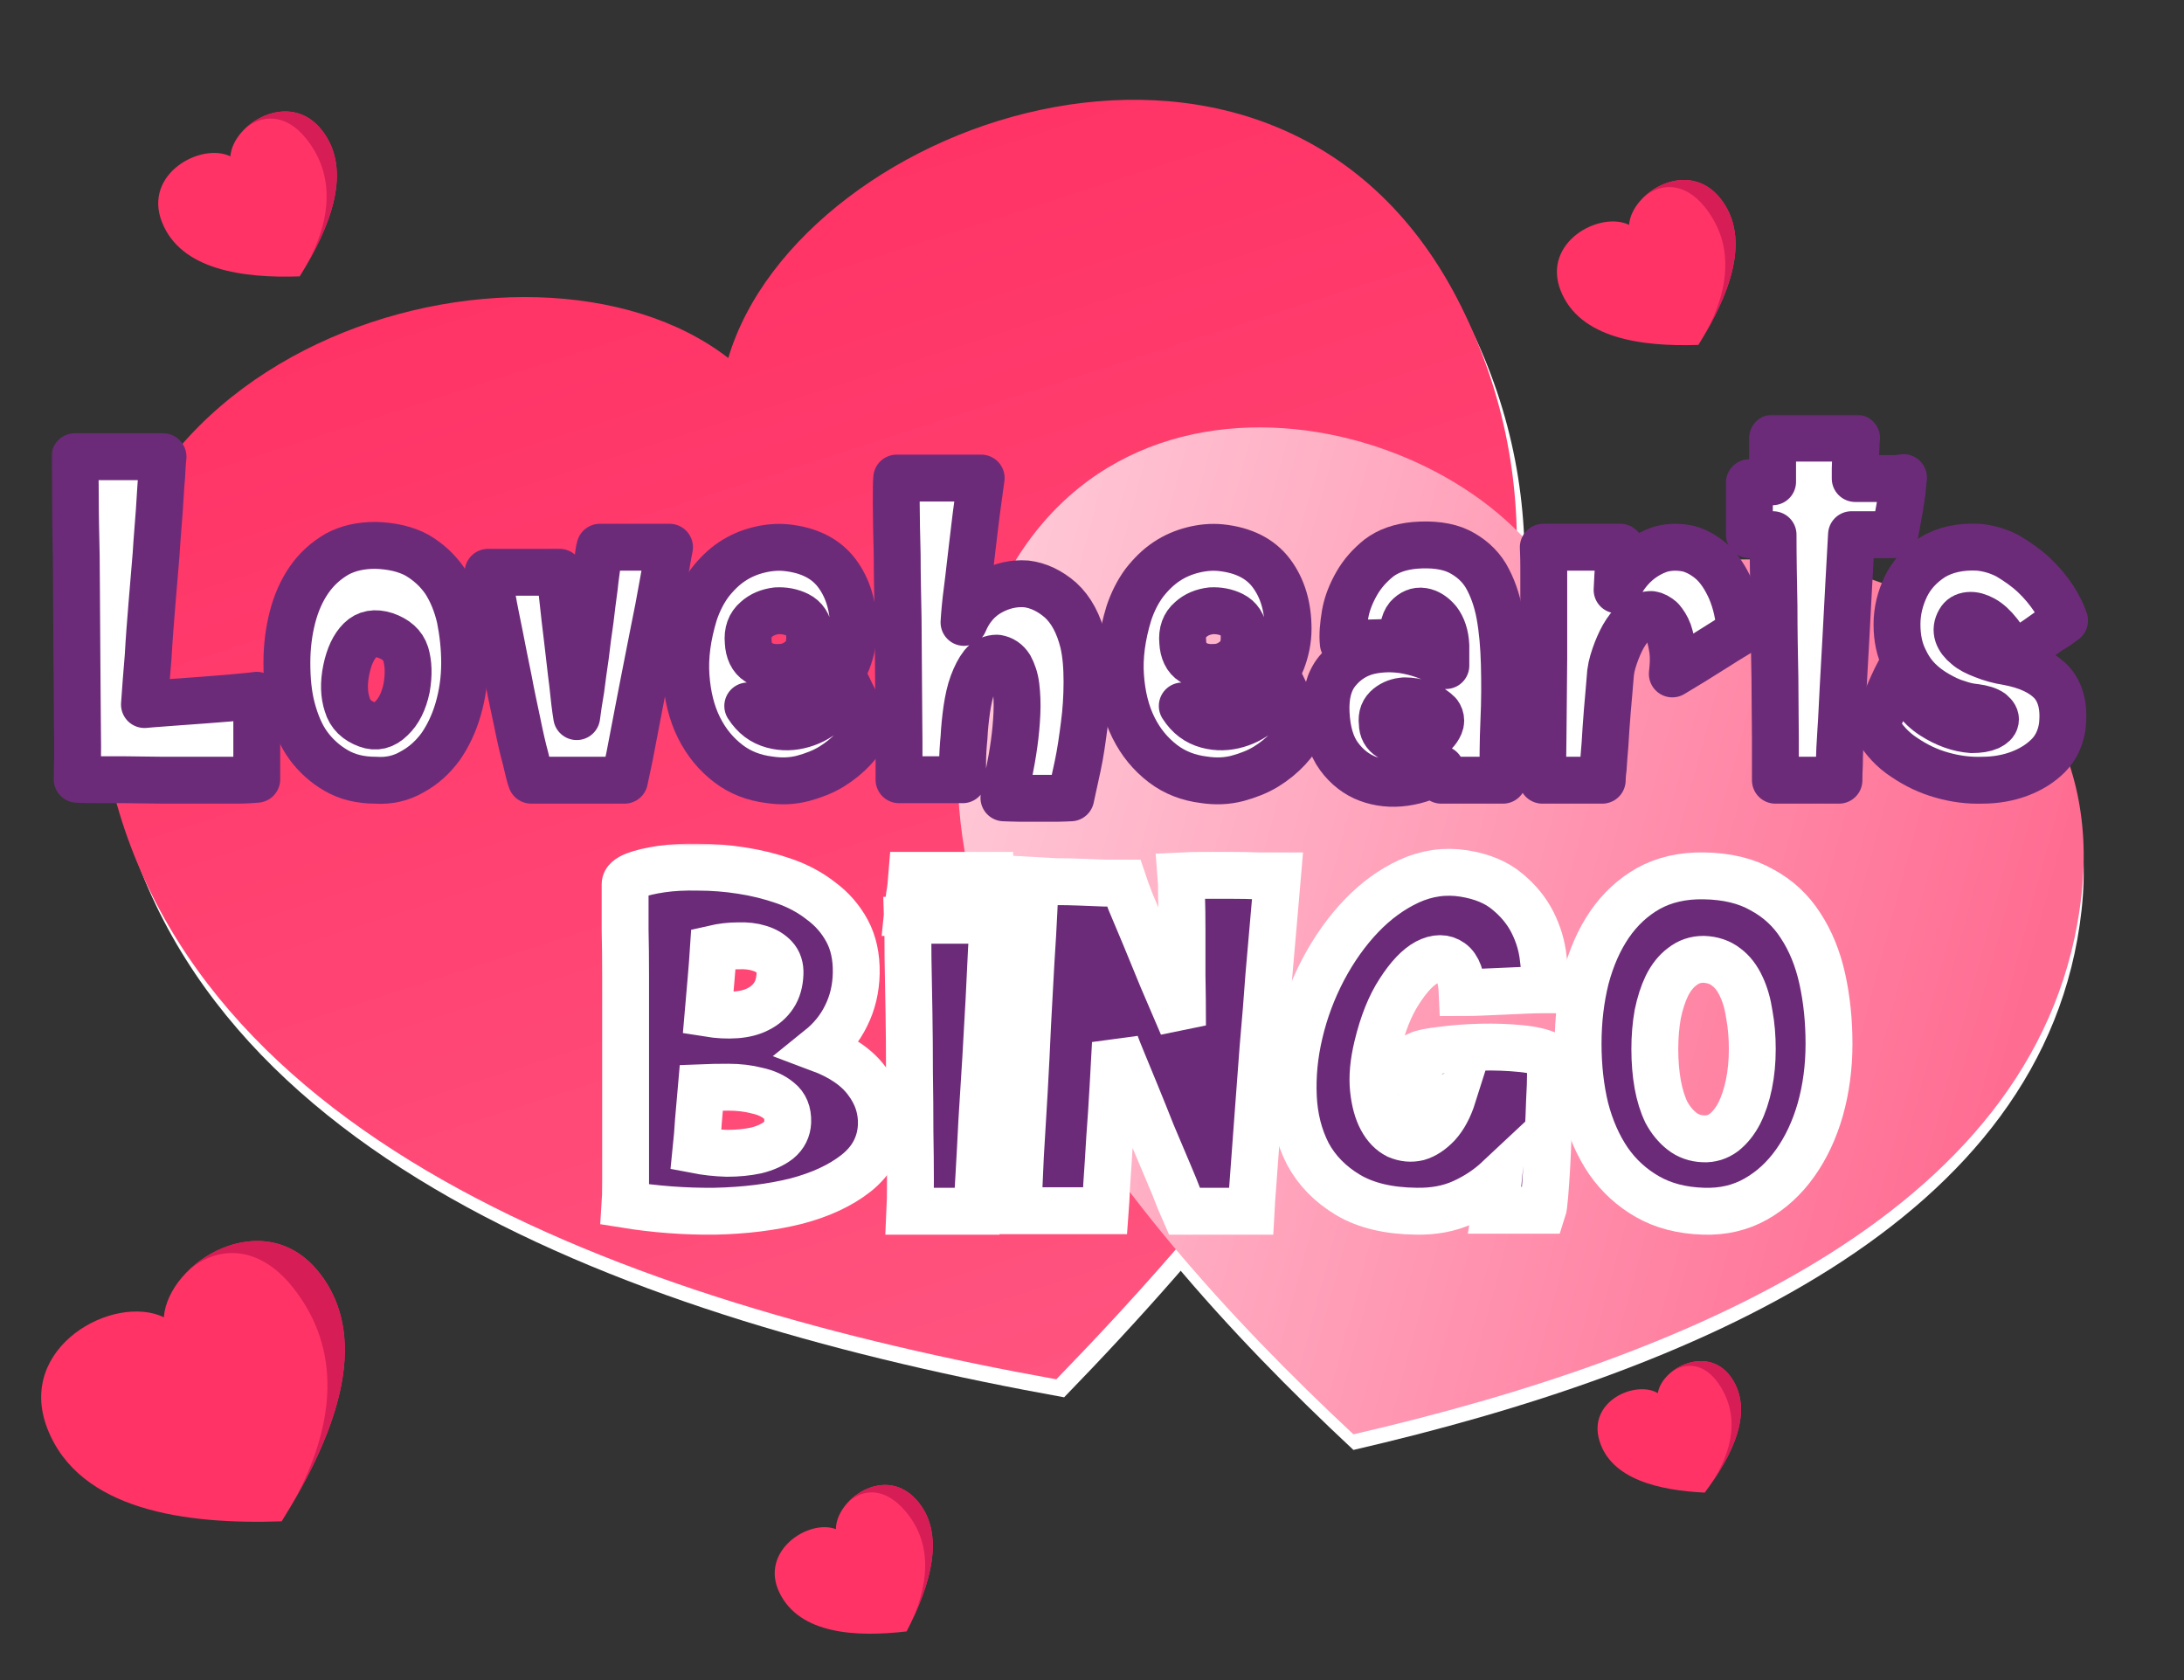 <svg width="559" height="430" viewBox="0 0 559 430" fill="none" xmlns="http://www.w3.org/2000/svg">
<rect x="0" y="0" width="559" height="430" fill="#333333" stroke="none"/>
<path d="M254.227 158.373C221.735 232.457 281.862 310.881 346.414 371.101C432.428 351.225 523.871 313.414 532.774 233.01C541.677 152.605 441.223 128.402 402.55 161.6C385.656 113.513 286.72 84.29 254.227 158.373Z" fill="white"/>
<path d="M28.39 194.537C44.632 295.639 162.387 337.836 272.365 357.63C350.243 277.492 421.597 174.55 375.924 82.902C330.25 -8.746 206.779 34.4 188.402 96.243C137.449 56.67 12.148 93.435 28.39 194.537Z" fill="url(#paint0_linear)"/>
<path d="M26.39 189.927C42.632 291.029 160.387 333.226 270.365 353.021C348.243 272.883 419.597 169.94 373.924 78.292C328.25 -13.356 204.779 29.79 186.402 91.633C135.449 52.06 10.148 88.825 26.39 189.927Z" fill="url(#paint1_linear)"/>
<path d="M254.227 154.373C221.735 228.457 281.862 306.881 346.414 367.101C432.428 347.225 523.871 309.414 532.774 229.01C541.677 148.605 441.223 124.402 402.55 157.6C385.656 109.513 286.72 80.29 254.227 154.373Z" fill="url(#paint2_linear)"/>
<path d="M41.434 56.793C46.245 69.122 62.273 71.239 76.707 70.738C84.358 58.488 90.562 43.536 82.291 33.204C74.019 22.873 59.599 31.694 58.965 40.008C51.448 36.4 36.622 44.464 41.434 56.793Z" fill="#FF3366"/>
<path d="M82.291 33.204C89.867 42.666 85.3 56.005 78.6 67.593C84.687 56.353 85.911 44.901 78.362 35.473C72.883 28.63 66.487 29.486 62.564 33.071C67.513 28.171 76.44 25.896 82.291 33.204Z" fill="#D61D56"/>
<path d="M12.137 365.67C20.315 386.626 47.56 390.224 72.094 389.372C85.1 368.55 95.646 343.134 81.586 325.573C67.526 308.012 43.014 323.006 41.937 337.138C29.159 331.004 3.958 344.713 12.137 365.67Z" fill="#FF3366"/>
<path d="M81.586 325.573C94.463 341.657 86.7 364.329 75.312 384.026C85.658 364.921 87.739 345.455 74.907 329.429C65.594 317.797 54.722 319.253 48.054 325.347C56.466 317.018 71.641 313.151 81.586 325.573Z" fill="#D61D56"/>
<path d="M399.434 74.329C404.245 86.658 420.273 88.775 434.707 88.274C442.358 76.024 448.563 61.072 440.291 50.74C432.019 40.409 417.599 49.23 416.965 57.544C409.448 53.935 394.622 62 399.434 74.329Z" fill="#FF3366"/>
<path d="M440.291 50.74C447.867 60.202 443.3 73.54 436.6 85.129C442.687 73.888 443.911 62.437 436.362 53.008C430.883 46.165 424.487 47.022 420.564 50.607C425.513 45.707 434.44 43.432 440.291 50.74Z" fill="#D61D56"/>
<path d="M409.357 368.671C412.348 378.737 424.882 381.467 436.328 382.023C443.186 372.842 449.078 361.428 443.219 352.714C437.36 343.999 425.376 350.023 424.326 356.555C418.621 353.206 406.366 358.605 409.357 368.671Z" fill="#FF3366"/>
<path d="M443.219 352.714C448.585 360.695 444.094 370.94 438.032 379.661C443.586 371.175 445.309 362.201 439.962 354.248C436.082 348.476 430.968 348.732 427.63 351.308C431.865 347.759 439.074 346.549 443.219 352.714Z" fill="#D61D56"/>
<path d="M199.508 407.646C204.702 418.316 219.18 419.046 232.044 417.552C237.994 406.049 242.455 392.236 234.314 383.602C226.172 374.968 213.924 383.897 213.96 391.374C206.98 388.693 194.314 396.976 199.508 407.646Z" fill="#FF3366"/>
<path d="M234.314 383.602C241.77 391.509 238.656 403.761 233.508 414.603C238.133 404.117 238.397 393.793 230.967 385.914C225.574 380.195 219.92 381.425 216.674 384.913C220.741 380.175 228.555 377.495 234.314 383.602Z" fill="#D61D56"/>
<mask id="path-15-outside-1" maskUnits="userSpaceOnUse" x="153" y="215.924" width="322" height="101" fill="black">
<rect fill="white" x="153" y="215.924" width="322" height="101"/>
<path d="M209.771 268.381C215.287 270.439 219.321 273.197 221.874 276.655C224.508 280.113 225.743 283.942 225.578 288.141C225.331 292.998 223.191 297.033 219.157 300.244C215.205 303.372 210.1 305.76 203.843 307.407C197.585 308.971 190.628 309.835 182.971 310C175.314 310.082 167.657 309.506 160 308.271C160.082 307.118 160.124 305.06 160.124 302.096C160.124 299.132 160.124 295.633 160.124 291.599C160.124 287.564 160.124 283.159 160.124 278.384C160.124 273.609 160.124 268.833 160.124 264.058C160.124 259.2 160.124 254.507 160.124 249.979C160.124 245.451 160.082 241.458 160 238C160 234.459 160 231.66 160 229.602C160 227.461 160 226.349 160 226.267C160 225.444 160.823 224.703 162.47 224.044C164.199 223.385 166.463 222.85 169.263 222.439C172.062 222.027 175.232 221.862 178.772 221.945C182.395 221.945 186.059 222.233 189.764 222.809C193.551 223.385 197.215 224.291 200.755 225.526C204.295 226.761 207.424 228.449 210.141 230.59C212.94 232.648 215.163 235.2 216.81 238.247C218.457 241.293 219.239 244.916 219.157 249.115C219.074 253.067 218.21 256.689 216.563 259.983C214.999 263.194 212.735 265.993 209.771 268.381ZM182.601 242.816C182.436 245.368 182.23 248.044 181.983 250.844C181.736 253.643 181.489 256.483 181.242 259.365C183.794 259.777 186.182 259.9 188.405 259.736C190.628 259.571 192.522 259.077 194.086 258.254C195.733 257.43 197.05 256.278 198.038 254.796C199.026 253.314 199.561 251.461 199.644 249.238C199.726 247.509 199.273 246.109 198.285 245.039C197.297 243.969 195.98 243.187 194.333 242.693C192.769 242.199 190.957 241.993 188.899 242.075C186.841 242.075 184.741 242.322 182.601 242.816ZM201.62 287.153C201.702 284.765 200.961 282.954 199.396 281.719C197.915 280.484 196.021 279.619 193.715 279.125C191.493 278.549 189.064 278.261 186.429 278.261C183.794 278.261 181.489 278.302 179.513 278.384C179.266 281.266 179.019 284.065 178.772 286.782C178.607 289.417 178.401 291.928 178.154 294.316C180.707 294.81 183.342 295.098 186.059 295.18C188.776 295.18 191.287 294.933 193.592 294.439C195.897 293.863 197.791 292.998 199.273 291.846C200.755 290.611 201.537 289.046 201.62 287.153Z"/>
<path d="M232.904 310C232.986 308.353 233.027 305.719 233.027 302.096C233.027 298.391 232.986 294.192 232.904 289.499C232.904 284.806 232.862 279.825 232.78 274.556C232.78 269.204 232.739 264.058 232.657 259.118C232.574 254.096 232.492 249.526 232.41 245.41C232.41 241.211 232.368 237.917 232.286 235.53H254.269C254.187 236.847 254.022 239.317 253.775 242.94C253.61 246.562 253.405 250.802 253.158 255.66C252.911 260.435 252.622 265.581 252.293 271.098C251.964 276.532 251.634 281.801 251.305 286.906C251.058 291.928 250.811 296.539 250.564 300.738C250.317 304.854 250.152 307.942 250.07 310H232.904ZM253.652 224.044C253.734 225.361 253.816 226.885 253.899 228.614C253.981 230.343 254.104 231.989 254.269 233.554H232.286C232.451 231.907 232.615 230.466 232.78 229.231C233.027 227.914 233.233 226.185 233.398 224.044H253.652Z"/>
<path d="M302.294 224.168C303.941 224.085 305.917 224.044 308.222 224.044C310.528 224.044 312.874 224.044 315.262 224.044C317.649 224.044 319.872 224.085 321.931 224.168C324.071 224.168 325.759 224.168 326.994 224.168C326.83 226.144 326.541 229.437 326.13 234.048C325.718 238.576 325.265 243.763 324.771 249.609C324.36 255.454 323.866 261.588 323.289 268.01C322.795 274.432 322.342 280.484 321.931 286.165C321.519 291.846 321.149 296.868 320.819 301.232C320.49 305.513 320.284 308.436 320.202 310H303.159C303.159 310 302.747 309.053 301.924 307.16C301.183 305.184 300.195 302.755 298.96 299.873C297.725 296.909 296.366 293.698 294.884 290.24C293.485 286.7 292.126 283.324 290.809 280.113C289.491 276.902 288.339 274.103 287.351 271.715C286.363 269.327 285.745 267.763 285.498 267.022C285.334 270.068 285.128 273.815 284.881 278.261C284.634 282.707 284.346 287.111 284.016 291.475C283.769 295.756 283.522 299.626 283.275 303.084C283.111 306.542 282.987 308.806 282.905 309.877H260.551C260.716 305.842 260.922 301.19 261.169 295.921C261.498 290.569 261.827 285.053 262.157 279.372C262.486 273.609 262.774 267.845 263.021 262.082C263.351 256.319 263.639 251.008 263.886 246.151C264.215 241.211 264.462 236.929 264.627 233.307C264.791 229.602 264.915 226.967 264.997 225.403C266.315 225.485 268.002 225.567 270.061 225.65C272.119 225.65 274.219 225.691 276.359 225.773C278.582 225.855 280.682 225.938 282.658 226.02C284.716 226.02 286.363 226.02 287.598 226.02C287.845 226.761 288.421 228.325 289.327 230.713C290.315 233.018 291.509 235.859 292.908 239.235C294.308 242.61 295.831 246.315 297.478 250.35C299.207 254.384 300.936 258.418 302.665 262.453C302.665 258.007 302.624 253.725 302.541 249.609C302.541 245.41 302.541 241.581 302.541 238.123C302.541 234.665 302.5 231.742 302.418 229.355C302.418 226.885 302.377 225.156 302.294 224.168Z"/>
<path d="M396.857 270.357C396.857 271.015 396.857 272.374 396.857 274.432C396.857 276.49 396.774 278.919 396.61 281.719C396.527 284.436 396.404 287.317 396.239 290.364C396.157 293.41 396.033 296.292 395.869 299.009C395.704 301.726 395.539 304.072 395.375 306.048C395.21 308.024 395.045 309.259 394.881 309.753H382.778C382.942 308.765 383.066 307.612 383.148 306.295C383.23 304.895 383.354 303.372 383.519 301.726C380.884 304.196 377.838 306.213 374.38 307.777C370.922 309.341 366.97 310.082 362.524 310C355.361 309.918 349.515 308.518 344.987 305.801C340.458 303.084 337.041 299.585 334.736 295.304C332.513 290.94 331.278 286.082 331.031 280.731C330.784 275.297 331.319 269.821 332.637 264.305C333.954 258.706 335.971 253.314 338.688 248.127C341.487 242.857 344.74 238.288 348.445 234.418C352.15 230.548 356.225 227.584 360.671 225.526C365.199 223.468 369.851 222.809 374.627 223.55C379.32 224.291 383.066 225.855 385.865 228.243C388.664 230.548 390.805 233.183 392.287 236.147C393.769 239.111 394.675 242.157 395.004 245.286C395.416 248.415 395.58 251.091 395.498 253.314C394.016 253.314 392.369 253.355 390.558 253.437C388.747 253.519 386.894 253.602 385.001 253.684C383.107 253.766 381.213 253.849 379.32 253.931C377.508 254.013 375.82 254.055 374.256 254.055C374.091 250.103 373.145 247.509 371.416 246.274C369.687 245.039 367.628 245.039 365.241 246.274C362.935 247.509 360.589 249.979 358.201 253.684C355.813 257.307 353.92 262.041 352.52 267.887C351.532 272.003 351.203 275.626 351.532 278.755C351.861 281.883 352.561 284.436 353.632 286.412C354.702 288.388 356.06 289.787 357.707 290.611C359.436 291.352 361.165 291.516 362.894 291.105C364.623 290.611 366.311 289.499 367.958 287.77C369.604 285.959 370.922 283.489 371.91 280.36C370.428 280.772 369.028 281.183 367.711 281.595C366.393 281.924 365.323 282.295 364.5 282.707C364.006 280.813 363.594 278.713 363.265 276.408C362.935 274.02 362.853 271.88 363.018 269.986C364.088 269.492 366.146 269.08 369.193 268.751C372.239 268.339 375.532 268.092 379.073 268.01C382.613 267.928 386.03 268.051 389.323 268.381C392.699 268.71 395.21 269.369 396.857 270.357Z"/>
<path d="M436.027 224.168C441.955 224.25 446.936 225.444 450.971 227.749C455.087 229.972 458.381 233.018 460.851 236.888C463.403 240.758 465.256 245.286 466.408 250.473C467.561 255.66 468.137 261.218 468.137 267.146C468.137 273.074 467.396 278.672 465.914 283.942C464.432 289.129 462.292 293.698 459.492 297.65C456.693 301.602 453.317 304.69 449.365 306.913C445.413 309.136 440.967 310.165 436.027 310C430.511 309.835 425.736 308.6 421.701 306.295C417.667 303.99 414.333 300.943 411.698 297.156C409.063 293.286 407.087 288.799 405.77 283.695C404.535 278.59 403.917 273.074 403.917 267.146C403.917 261.218 404.576 255.619 405.893 250.35C407.293 245.08 409.31 240.511 411.945 236.641C414.662 232.689 417.996 229.602 421.948 227.379C425.983 225.156 430.676 224.085 436.027 224.168ZM436.027 291.475C437.921 291.557 439.65 291.022 441.214 289.87C442.779 288.635 444.096 286.988 445.166 284.93C446.237 282.789 447.06 280.319 447.636 277.52C448.213 274.72 448.501 271.715 448.501 268.504C448.501 265.375 448.254 262.453 447.76 259.736C447.348 256.936 446.648 254.507 445.66 252.449C444.672 250.308 443.396 248.662 441.832 247.509C440.267 246.274 438.333 245.615 436.027 245.533C433.969 245.533 432.158 246.151 430.593 247.386C429.029 248.538 427.712 250.185 426.641 252.326C425.653 254.384 424.871 256.813 424.295 259.612C423.801 262.411 423.554 265.375 423.554 268.504C423.554 271.715 423.801 274.72 424.295 277.52C424.789 280.237 425.53 282.624 426.518 284.683C427.588 286.659 428.905 288.264 430.47 289.499C432.034 290.734 433.887 291.393 436.027 291.475Z"/>
</mask>
<path d="M209.771 268.381C215.287 270.439 219.321 273.197 221.874 276.655C224.508 280.113 225.743 283.942 225.578 288.141C225.331 292.998 223.191 297.033 219.157 300.244C215.205 303.372 210.1 305.76 203.843 307.407C197.585 308.971 190.628 309.835 182.971 310C175.314 310.082 167.657 309.506 160 308.271C160.082 307.118 160.124 305.06 160.124 302.096C160.124 299.132 160.124 295.633 160.124 291.599C160.124 287.564 160.124 283.159 160.124 278.384C160.124 273.609 160.124 268.833 160.124 264.058C160.124 259.2 160.124 254.507 160.124 249.979C160.124 245.451 160.082 241.458 160 238C160 234.459 160 231.66 160 229.602C160 227.461 160 226.349 160 226.267C160 225.444 160.823 224.703 162.47 224.044C164.199 223.385 166.463 222.85 169.263 222.439C172.062 222.027 175.232 221.862 178.772 221.945C182.395 221.945 186.059 222.233 189.764 222.809C193.551 223.385 197.215 224.291 200.755 225.526C204.295 226.761 207.424 228.449 210.141 230.59C212.94 232.648 215.163 235.2 216.81 238.247C218.457 241.293 219.239 244.916 219.157 249.115C219.074 253.067 218.21 256.689 216.563 259.983C214.999 263.194 212.735 265.993 209.771 268.381ZM182.601 242.816C182.436 245.368 182.23 248.044 181.983 250.844C181.736 253.643 181.489 256.483 181.242 259.365C183.794 259.777 186.182 259.9 188.405 259.736C190.628 259.571 192.522 259.077 194.086 258.254C195.733 257.43 197.05 256.278 198.038 254.796C199.026 253.314 199.561 251.461 199.644 249.238C199.726 247.509 199.273 246.109 198.285 245.039C197.297 243.969 195.98 243.187 194.333 242.693C192.769 242.199 190.957 241.993 188.899 242.075C186.841 242.075 184.741 242.322 182.601 242.816ZM201.62 287.153C201.702 284.765 200.961 282.954 199.396 281.719C197.915 280.484 196.021 279.619 193.715 279.125C191.493 278.549 189.064 278.261 186.429 278.261C183.794 278.261 181.489 278.302 179.513 278.384C179.266 281.266 179.019 284.065 178.772 286.782C178.607 289.417 178.401 291.928 178.154 294.316C180.707 294.81 183.342 295.098 186.059 295.18C188.776 295.18 191.287 294.933 193.592 294.439C195.897 293.863 197.791 292.998 199.273 291.846C200.755 290.611 201.537 289.046 201.62 287.153Z" fill="#6C2B79"/>
<path d="M232.904 310C232.986 308.353 233.027 305.719 233.027 302.096C233.027 298.391 232.986 294.192 232.904 289.499C232.904 284.806 232.862 279.825 232.78 274.556C232.78 269.204 232.739 264.058 232.657 259.118C232.574 254.096 232.492 249.526 232.41 245.41C232.41 241.211 232.368 237.917 232.286 235.53H254.269C254.187 236.847 254.022 239.317 253.775 242.94C253.61 246.562 253.405 250.802 253.158 255.66C252.911 260.435 252.622 265.581 252.293 271.098C251.964 276.532 251.634 281.801 251.305 286.906C251.058 291.928 250.811 296.539 250.564 300.738C250.317 304.854 250.152 307.942 250.07 310H232.904ZM253.652 224.044C253.734 225.361 253.816 226.885 253.899 228.614C253.981 230.343 254.104 231.989 254.269 233.554H232.286C232.451 231.907 232.615 230.466 232.78 229.231C233.027 227.914 233.233 226.185 233.398 224.044H253.652Z" fill="#6C2B79"/>
<path d="M302.294 224.168C303.941 224.085 305.917 224.044 308.222 224.044C310.528 224.044 312.874 224.044 315.262 224.044C317.649 224.044 319.872 224.085 321.931 224.168C324.071 224.168 325.759 224.168 326.994 224.168C326.83 226.144 326.541 229.437 326.13 234.048C325.718 238.576 325.265 243.763 324.771 249.609C324.36 255.454 323.866 261.588 323.289 268.01C322.795 274.432 322.342 280.484 321.931 286.165C321.519 291.846 321.149 296.868 320.819 301.232C320.49 305.513 320.284 308.436 320.202 310H303.159C303.159 310 302.747 309.053 301.924 307.16C301.183 305.184 300.195 302.755 298.96 299.873C297.725 296.909 296.366 293.698 294.884 290.24C293.485 286.7 292.126 283.324 290.809 280.113C289.491 276.902 288.339 274.103 287.351 271.715C286.363 269.327 285.745 267.763 285.498 267.022C285.334 270.068 285.128 273.815 284.881 278.261C284.634 282.707 284.346 287.111 284.016 291.475C283.769 295.756 283.522 299.626 283.275 303.084C283.111 306.542 282.987 308.806 282.905 309.877H260.551C260.716 305.842 260.922 301.19 261.169 295.921C261.498 290.569 261.827 285.053 262.157 279.372C262.486 273.609 262.774 267.845 263.021 262.082C263.351 256.319 263.639 251.008 263.886 246.151C264.215 241.211 264.462 236.929 264.627 233.307C264.791 229.602 264.915 226.967 264.997 225.403C266.315 225.485 268.002 225.567 270.061 225.65C272.119 225.65 274.219 225.691 276.359 225.773C278.582 225.855 280.682 225.938 282.658 226.02C284.716 226.02 286.363 226.02 287.598 226.02C287.845 226.761 288.421 228.325 289.327 230.713C290.315 233.018 291.509 235.859 292.908 239.235C294.308 242.61 295.831 246.315 297.478 250.35C299.207 254.384 300.936 258.418 302.665 262.453C302.665 258.007 302.624 253.725 302.541 249.609C302.541 245.41 302.541 241.581 302.541 238.123C302.541 234.665 302.5 231.742 302.418 229.355C302.418 226.885 302.377 225.156 302.294 224.168Z" fill="#6C2B79"/>
<path d="M396.857 270.357C396.857 271.015 396.857 272.374 396.857 274.432C396.857 276.49 396.774 278.919 396.61 281.719C396.527 284.436 396.404 287.317 396.239 290.364C396.157 293.41 396.033 296.292 395.869 299.009C395.704 301.726 395.539 304.072 395.375 306.048C395.21 308.024 395.045 309.259 394.881 309.753H382.778C382.942 308.765 383.066 307.612 383.148 306.295C383.23 304.895 383.354 303.372 383.519 301.726C380.884 304.196 377.838 306.213 374.38 307.777C370.922 309.341 366.97 310.082 362.524 310C355.361 309.918 349.515 308.518 344.987 305.801C340.458 303.084 337.041 299.585 334.736 295.304C332.513 290.94 331.278 286.082 331.031 280.731C330.784 275.297 331.319 269.821 332.637 264.305C333.954 258.706 335.971 253.314 338.688 248.127C341.487 242.857 344.74 238.288 348.445 234.418C352.15 230.548 356.225 227.584 360.671 225.526C365.199 223.468 369.851 222.809 374.627 223.55C379.32 224.291 383.066 225.855 385.865 228.243C388.664 230.548 390.805 233.183 392.287 236.147C393.769 239.111 394.675 242.157 395.004 245.286C395.416 248.415 395.58 251.091 395.498 253.314C394.016 253.314 392.369 253.355 390.558 253.437C388.747 253.519 386.894 253.602 385.001 253.684C383.107 253.766 381.213 253.849 379.32 253.931C377.508 254.013 375.82 254.055 374.256 254.055C374.091 250.103 373.145 247.509 371.416 246.274C369.687 245.039 367.628 245.039 365.241 246.274C362.935 247.509 360.589 249.979 358.201 253.684C355.813 257.307 353.92 262.041 352.52 267.887C351.532 272.003 351.203 275.626 351.532 278.755C351.861 281.883 352.561 284.436 353.632 286.412C354.702 288.388 356.06 289.787 357.707 290.611C359.436 291.352 361.165 291.516 362.894 291.105C364.623 290.611 366.311 289.499 367.958 287.77C369.604 285.959 370.922 283.489 371.91 280.36C370.428 280.772 369.028 281.183 367.711 281.595C366.393 281.924 365.323 282.295 364.5 282.707C364.006 280.813 363.594 278.713 363.265 276.408C362.935 274.02 362.853 271.88 363.018 269.986C364.088 269.492 366.146 269.08 369.193 268.751C372.239 268.339 375.532 268.092 379.073 268.01C382.613 267.928 386.03 268.051 389.323 268.381C392.699 268.71 395.21 269.369 396.857 270.357Z" fill="#6C2B79"/>
<path d="M436.027 224.168C441.955 224.25 446.936 225.444 450.971 227.749C455.087 229.972 458.381 233.018 460.851 236.888C463.403 240.758 465.256 245.286 466.408 250.473C467.561 255.66 468.137 261.218 468.137 267.146C468.137 273.074 467.396 278.672 465.914 283.942C464.432 289.129 462.292 293.698 459.492 297.65C456.693 301.602 453.317 304.69 449.365 306.913C445.413 309.136 440.967 310.165 436.027 310C430.511 309.835 425.736 308.6 421.701 306.295C417.667 303.99 414.333 300.943 411.698 297.156C409.063 293.286 407.087 288.799 405.77 283.695C404.535 278.59 403.917 273.074 403.917 267.146C403.917 261.218 404.576 255.619 405.893 250.35C407.293 245.08 409.31 240.511 411.945 236.641C414.662 232.689 417.996 229.602 421.948 227.379C425.983 225.156 430.676 224.085 436.027 224.168ZM436.027 291.475C437.921 291.557 439.65 291.022 441.214 289.87C442.779 288.635 444.096 286.988 445.166 284.93C446.237 282.789 447.06 280.319 447.636 277.52C448.213 274.72 448.501 271.715 448.501 268.504C448.501 265.375 448.254 262.453 447.76 259.736C447.348 256.936 446.648 254.507 445.66 252.449C444.672 250.308 443.396 248.662 441.832 247.509C440.267 246.274 438.333 245.615 436.027 245.533C433.969 245.533 432.158 246.151 430.593 247.386C429.029 248.538 427.712 250.185 426.641 252.326C425.653 254.384 424.871 256.813 424.295 259.612C423.801 262.411 423.554 265.375 423.554 268.504C423.554 271.715 423.801 274.72 424.295 277.52C424.789 280.237 425.53 282.624 426.518 284.683C427.588 286.659 428.905 288.264 430.47 289.499C432.034 290.734 433.887 291.393 436.027 291.475Z" fill="#6C2B79"/>
<path d="M209.771 268.381C215.287 270.439 219.321 273.197 221.874 276.655C224.508 280.113 225.743 283.942 225.578 288.141C225.331 292.998 223.191 297.033 219.157 300.244C215.205 303.372 210.1 305.76 203.843 307.407C197.585 308.971 190.628 309.835 182.971 310C175.314 310.082 167.657 309.506 160 308.271C160.082 307.118 160.124 305.06 160.124 302.096C160.124 299.132 160.124 295.633 160.124 291.599C160.124 287.564 160.124 283.159 160.124 278.384C160.124 273.609 160.124 268.833 160.124 264.058C160.124 259.2 160.124 254.507 160.124 249.979C160.124 245.451 160.082 241.458 160 238C160 234.459 160 231.66 160 229.602C160 227.461 160 226.349 160 226.267C160 225.444 160.823 224.703 162.47 224.044C164.199 223.385 166.463 222.85 169.263 222.439C172.062 222.027 175.232 221.862 178.772 221.945C182.395 221.945 186.059 222.233 189.764 222.809C193.551 223.385 197.215 224.291 200.755 225.526C204.295 226.761 207.424 228.449 210.141 230.59C212.94 232.648 215.163 235.2 216.81 238.247C218.457 241.293 219.239 244.916 219.157 249.115C219.074 253.067 218.21 256.689 216.563 259.983C214.999 263.194 212.735 265.993 209.771 268.381ZM182.601 242.816C182.436 245.368 182.23 248.044 181.983 250.844C181.736 253.643 181.489 256.483 181.242 259.365C183.794 259.777 186.182 259.9 188.405 259.736C190.628 259.571 192.522 259.077 194.086 258.254C195.733 257.43 197.05 256.278 198.038 254.796C199.026 253.314 199.561 251.461 199.644 249.238C199.726 247.509 199.273 246.109 198.285 245.039C197.297 243.969 195.98 243.187 194.333 242.693C192.769 242.199 190.957 241.993 188.899 242.075C186.841 242.075 184.741 242.322 182.601 242.816ZM201.62 287.153C201.702 284.765 200.961 282.954 199.396 281.719C197.915 280.484 196.021 279.619 193.715 279.125C191.493 278.549 189.064 278.261 186.429 278.261C183.794 278.261 181.489 278.302 179.513 278.384C179.266 281.266 179.019 284.065 178.772 286.782C178.607 289.417 178.401 291.928 178.154 294.316C180.707 294.81 183.342 295.098 186.059 295.18C188.776 295.18 191.287 294.933 193.592 294.439C195.897 293.863 197.791 292.998 199.273 291.846C200.755 290.611 201.537 289.046 201.62 287.153Z" stroke="white" stroke-width="12" mask="url(#path-15-outside-1)"/>
<path d="M232.904 310C232.986 308.353 233.027 305.719 233.027 302.096C233.027 298.391 232.986 294.192 232.904 289.499C232.904 284.806 232.862 279.825 232.78 274.556C232.78 269.204 232.739 264.058 232.657 259.118C232.574 254.096 232.492 249.526 232.41 245.41C232.41 241.211 232.368 237.917 232.286 235.53H254.269C254.187 236.847 254.022 239.317 253.775 242.94C253.61 246.562 253.405 250.802 253.158 255.66C252.911 260.435 252.622 265.581 252.293 271.098C251.964 276.532 251.634 281.801 251.305 286.906C251.058 291.928 250.811 296.539 250.564 300.738C250.317 304.854 250.152 307.942 250.07 310H232.904ZM253.652 224.044C253.734 225.361 253.816 226.885 253.899 228.614C253.981 230.343 254.104 231.989 254.269 233.554H232.286C232.451 231.907 232.615 230.466 232.78 229.231C233.027 227.914 233.233 226.185 233.398 224.044H253.652Z" stroke="white" stroke-width="12" mask="url(#path-15-outside-1)"/>
<path d="M302.294 224.168C303.941 224.085 305.917 224.044 308.222 224.044C310.528 224.044 312.874 224.044 315.262 224.044C317.649 224.044 319.872 224.085 321.931 224.168C324.071 224.168 325.759 224.168 326.994 224.168C326.83 226.144 326.541 229.437 326.13 234.048C325.718 238.576 325.265 243.763 324.771 249.609C324.36 255.454 323.866 261.588 323.289 268.01C322.795 274.432 322.342 280.484 321.931 286.165C321.519 291.846 321.149 296.868 320.819 301.232C320.49 305.513 320.284 308.436 320.202 310H303.159C303.159 310 302.747 309.053 301.924 307.16C301.183 305.184 300.195 302.755 298.96 299.873C297.725 296.909 296.366 293.698 294.884 290.24C293.485 286.7 292.126 283.324 290.809 280.113C289.491 276.902 288.339 274.103 287.351 271.715C286.363 269.327 285.745 267.763 285.498 267.022C285.334 270.068 285.128 273.815 284.881 278.261C284.634 282.707 284.346 287.111 284.016 291.475C283.769 295.756 283.522 299.626 283.275 303.084C283.111 306.542 282.987 308.806 282.905 309.877H260.551C260.716 305.842 260.922 301.19 261.169 295.921C261.498 290.569 261.827 285.053 262.157 279.372C262.486 273.609 262.774 267.845 263.021 262.082C263.351 256.319 263.639 251.008 263.886 246.151C264.215 241.211 264.462 236.929 264.627 233.307C264.791 229.602 264.915 226.967 264.997 225.403C266.315 225.485 268.002 225.567 270.061 225.65C272.119 225.65 274.219 225.691 276.359 225.773C278.582 225.855 280.682 225.938 282.658 226.02C284.716 226.02 286.363 226.02 287.598 226.02C287.845 226.761 288.421 228.325 289.327 230.713C290.315 233.018 291.509 235.859 292.908 239.235C294.308 242.61 295.831 246.315 297.478 250.35C299.207 254.384 300.936 258.418 302.665 262.453C302.665 258.007 302.624 253.725 302.541 249.609C302.541 245.41 302.541 241.581 302.541 238.123C302.541 234.665 302.5 231.742 302.418 229.355C302.418 226.885 302.377 225.156 302.294 224.168Z" stroke="white" stroke-width="12" mask="url(#path-15-outside-1)"/>
<path d="M396.857 270.357C396.857 271.015 396.857 272.374 396.857 274.432C396.857 276.49 396.774 278.919 396.61 281.719C396.527 284.436 396.404 287.317 396.239 290.364C396.157 293.41 396.033 296.292 395.869 299.009C395.704 301.726 395.539 304.072 395.375 306.048C395.21 308.024 395.045 309.259 394.881 309.753H382.778C382.942 308.765 383.066 307.612 383.148 306.295C383.23 304.895 383.354 303.372 383.519 301.726C380.884 304.196 377.838 306.213 374.38 307.777C370.922 309.341 366.97 310.082 362.524 310C355.361 309.918 349.515 308.518 344.987 305.801C340.458 303.084 337.041 299.585 334.736 295.304C332.513 290.94 331.278 286.082 331.031 280.731C330.784 275.297 331.319 269.821 332.637 264.305C333.954 258.706 335.971 253.314 338.688 248.127C341.487 242.857 344.74 238.288 348.445 234.418C352.15 230.548 356.225 227.584 360.671 225.526C365.199 223.468 369.851 222.809 374.627 223.55C379.32 224.291 383.066 225.855 385.865 228.243C388.664 230.548 390.805 233.183 392.287 236.147C393.769 239.111 394.675 242.157 395.004 245.286C395.416 248.415 395.58 251.091 395.498 253.314C394.016 253.314 392.369 253.355 390.558 253.437C388.747 253.519 386.894 253.602 385.001 253.684C383.107 253.766 381.213 253.849 379.32 253.931C377.508 254.013 375.82 254.055 374.256 254.055C374.091 250.103 373.145 247.509 371.416 246.274C369.687 245.039 367.628 245.039 365.241 246.274C362.935 247.509 360.589 249.979 358.201 253.684C355.813 257.307 353.92 262.041 352.52 267.887C351.532 272.003 351.203 275.626 351.532 278.755C351.861 281.883 352.561 284.436 353.632 286.412C354.702 288.388 356.06 289.787 357.707 290.611C359.436 291.352 361.165 291.516 362.894 291.105C364.623 290.611 366.311 289.499 367.958 287.77C369.604 285.959 370.922 283.489 371.91 280.36C370.428 280.772 369.028 281.183 367.711 281.595C366.393 281.924 365.323 282.295 364.5 282.707C364.006 280.813 363.594 278.713 363.265 276.408C362.935 274.02 362.853 271.88 363.018 269.986C364.088 269.492 366.146 269.08 369.193 268.751C372.239 268.339 375.532 268.092 379.073 268.01C382.613 267.928 386.03 268.051 389.323 268.381C392.699 268.71 395.21 269.369 396.857 270.357Z" stroke="white" stroke-width="12" mask="url(#path-15-outside-1)"/>
<path d="M436.027 224.168C441.955 224.25 446.936 225.444 450.971 227.749C455.087 229.972 458.381 233.018 460.851 236.888C463.403 240.758 465.256 245.286 466.408 250.473C467.561 255.66 468.137 261.218 468.137 267.146C468.137 273.074 467.396 278.672 465.914 283.942C464.432 289.129 462.292 293.698 459.492 297.65C456.693 301.602 453.317 304.69 449.365 306.913C445.413 309.136 440.967 310.165 436.027 310C430.511 309.835 425.736 308.6 421.701 306.295C417.667 303.99 414.333 300.943 411.698 297.156C409.063 293.286 407.087 288.799 405.77 283.695C404.535 278.59 403.917 273.074 403.917 267.146C403.917 261.218 404.576 255.619 405.893 250.35C407.293 245.08 409.31 240.511 411.945 236.641C414.662 232.689 417.996 229.602 421.948 227.379C425.983 225.156 430.676 224.085 436.027 224.168ZM436.027 291.475C437.921 291.557 439.65 291.022 441.214 289.87C442.779 288.635 444.096 286.988 445.166 284.93C446.237 282.789 447.06 280.319 447.636 277.52C448.213 274.72 448.501 271.715 448.501 268.504C448.501 265.375 448.254 262.453 447.76 259.736C447.348 256.936 446.648 254.507 445.66 252.449C444.672 250.308 443.396 248.662 441.832 247.509C440.267 246.274 438.333 245.615 436.027 245.533C433.969 245.533 432.158 246.151 430.593 247.386C429.029 248.538 427.712 250.185 426.641 252.326C425.653 254.384 424.871 256.813 424.295 259.612C423.801 262.411 423.554 265.375 423.554 268.504C423.554 271.715 423.801 274.72 424.295 277.52C424.789 280.237 425.53 282.624 426.518 284.683C427.588 286.659 428.905 288.264 430.47 289.499C432.034 290.734 433.887 291.393 436.027 291.475Z" stroke="white" stroke-width="12" mask="url(#path-15-outside-1)"/>
<mask id="path-16-outside-2" maskUnits="userSpaceOnUse" x="13.157" y="106.139" width="522" height="105" fill="black">
<rect fill="white" x="13.157" y="106.139" width="522" height="105"/>
<path d="M65.723 199.451V177.95C64.06 178.187 62.159 178.306 59.902 178.544C57.645 178.781 55.269 178.9 52.656 179.138C50.042 179.375 47.31 179.494 44.578 179.731C41.846 179.969 39.351 180.088 36.975 180.325C37.213 176.524 37.569 172.366 37.926 167.971C38.163 163.576 38.52 159.181 38.876 154.785C39.232 150.39 39.589 146.114 39.945 141.956C40.183 137.917 40.539 134.116 40.777 130.671C41.014 127.345 41.133 124.375 41.37 121.999C41.489 119.623 41.608 117.841 41.727 116.891H19.157C19.157 119.267 19.275 122.712 19.275 127.226C19.275 131.74 19.394 136.848 19.513 142.431C19.513 148.014 19.632 153.835 19.632 159.893C19.632 165.952 19.75 171.654 19.75 176.999C19.75 182.345 19.869 186.978 19.869 191.017C19.869 195.056 19.75 197.907 19.75 199.451C20.463 199.451 22.008 199.57 24.383 199.57C26.64 199.57 29.254 199.57 32.342 199.57C35.312 199.57 38.52 199.688 41.965 199.688C45.409 199.688 48.736 199.688 51.824 199.688C54.913 199.688 57.764 199.688 60.258 199.688C62.753 199.688 64.535 199.57 65.723 199.451Z"/>
<path d="M96.118 139.58C92.317 139.58 89.11 140.293 86.259 141.837C83.408 143.5 81.032 145.638 79.131 148.371C77.231 151.103 75.805 154.31 74.855 157.993C73.904 161.675 73.429 165.595 73.429 169.634C73.429 173.911 73.786 177.831 74.736 181.395C75.686 184.958 76.993 188.166 78.894 190.779C80.794 193.392 83.17 195.531 86.021 197.194C88.872 198.857 92.198 199.688 96.118 199.688C99.563 199.926 102.652 199.213 105.503 197.55C108.354 196.006 110.73 193.868 112.749 191.135C114.65 188.403 116.194 185.196 117.263 181.513C118.332 177.831 118.926 173.911 118.926 169.634C118.926 165.595 118.451 161.675 117.738 158.111C116.907 154.548 115.6 151.34 113.818 148.608C111.918 145.876 109.542 143.738 106.691 142.075C103.84 140.53 100.276 139.699 96.118 139.58ZM104.077 176.049C103.365 179.494 102.058 182.107 100.157 183.889C98.257 185.79 96.237 186.265 93.98 185.433C91.367 184.483 89.585 182.82 88.872 180.325C88.041 177.831 87.922 174.861 88.635 171.416C89.347 167.971 90.535 165.477 92.198 163.813C93.861 162.15 96 161.794 98.613 162.626C101.345 163.576 103.127 165.12 103.84 167.377C104.553 169.753 104.671 172.604 104.077 176.049Z"/>
<path d="M171.368 140.055H153.549C153.312 140.768 153.193 141.956 152.955 143.738C152.718 145.638 152.361 147.777 152.124 150.271C151.768 152.885 151.411 155.617 151.055 158.705C150.58 161.794 150.223 164.764 149.867 167.734C149.392 170.822 149.035 173.673 148.679 176.405C148.204 179.138 147.847 181.513 147.61 183.414C147.253 181.276 146.897 178.306 146.541 174.742C146.066 171.178 145.709 167.496 145.234 163.695C144.759 160.012 144.402 156.567 144.046 153.36C143.69 150.152 143.452 147.895 143.215 146.47H124.921C125.158 147.895 125.515 150.034 125.99 152.885C126.465 155.736 127.178 159.062 127.89 162.626C128.603 166.189 129.316 169.991 130.148 173.911C130.86 177.831 131.692 181.513 132.405 184.958C133.117 188.522 133.83 191.611 134.543 194.224C135.137 196.837 135.612 198.738 135.968 199.688H159.845C160.083 198.738 160.439 196.719 161.152 193.511C161.746 190.304 162.459 186.621 163.29 182.345C164.122 178.068 164.953 173.673 165.904 168.921C166.854 164.17 167.686 159.775 168.517 155.736C169.23 151.697 169.943 148.133 170.418 145.282C170.893 142.431 171.249 140.649 171.368 140.055Z"/>
<path d="M216.337 174.386C215.624 177.237 214.199 179.613 212.179 181.513C210.16 183.414 207.903 184.721 205.408 185.433C202.914 186.146 200.419 186.265 197.806 185.552C195.192 184.84 193.054 183.295 191.391 180.682C192.46 181.157 193.529 181.395 194.717 181.632C195.905 181.87 197.093 181.87 198.281 181.87C201.132 181.87 203.745 181.395 206.24 180.207C208.734 179.138 210.873 177.593 212.655 175.693C214.436 173.792 215.862 171.654 216.931 169.04C217.881 166.546 218.475 163.813 218.475 160.962C218.475 155.26 217.05 150.509 214.199 146.707C211.348 142.906 206.953 140.768 201.251 140.174C198.875 139.936 196.499 140.174 194.123 140.768C191.747 141.362 189.49 142.312 187.352 143.738C185.214 145.163 183.313 147.064 181.65 149.202C179.987 151.459 178.68 154.073 177.73 156.924C175.948 162.744 175.235 168.09 175.592 173.079C175.948 178.068 177.017 182.464 178.918 186.265C180.819 190.066 183.313 193.036 186.402 195.412C189.49 197.788 193.054 199.094 196.855 199.57C199.944 200.045 202.795 199.926 205.527 199.213C208.141 198.5 210.635 197.55 212.773 196.243C214.912 194.937 216.812 193.392 218.475 191.611C220.02 189.948 221.208 188.166 222.158 186.384C221.92 185.909 221.564 185.077 221.089 184.127C220.614 183.176 220.138 182.226 219.663 181.038L217.881 177.593L216.337 174.386ZM198.756 156.33C200.657 156.211 202.557 156.567 204.22 157.399C205.883 158.23 206.953 159.775 207.19 162.032C207.428 164.883 206.834 167.021 205.29 168.446C203.626 169.991 201.726 170.822 199.469 170.822C197.33 170.941 195.549 170.466 194.004 169.397C192.46 168.446 191.629 166.664 191.51 164.289C191.272 161.794 191.985 159.893 193.529 158.587C194.955 157.28 196.737 156.567 198.756 156.33Z"/>
<path d="M277.271 164.407C276.083 159.656 274.182 156.092 271.45 153.597C268.718 151.222 265.748 149.796 262.659 149.44C259.452 149.202 256.363 149.915 253.393 151.578C250.424 153.241 248.167 155.854 246.741 159.299C246.86 157.28 247.098 154.429 247.573 150.865C248.048 147.301 248.404 143.619 248.879 139.818C249.355 136.016 249.711 132.571 250.186 129.245C250.661 126.038 250.899 123.781 251.136 122.355H229.516C229.398 123.306 229.398 125.444 229.398 129.008C229.398 132.571 229.516 136.967 229.635 141.956C229.635 146.945 229.754 152.409 229.873 158.23C229.873 164.051 229.992 169.634 229.992 175.099C229.992 180.563 230.11 185.433 230.11 189.829C230.11 194.224 230.11 197.431 230.11 199.57H246.385C246.385 198.619 246.385 197.075 246.385 195.174C246.385 193.274 246.504 191.135 246.741 188.76C246.86 186.384 247.098 184.008 247.454 181.513C247.81 179.138 248.285 176.88 248.998 174.98C249.711 173.079 250.543 171.416 251.493 170.228C252.443 169.04 253.75 168.446 255.175 168.446C256.601 168.684 257.67 169.397 258.502 170.703C259.214 172.01 259.808 173.673 260.046 175.693C260.283 177.712 260.402 179.969 260.283 182.582C260.165 185.196 259.927 187.69 259.571 190.304C259.214 192.917 258.739 195.531 258.264 197.907C257.789 200.282 257.314 202.421 256.957 204.202C257.908 204.202 259.214 204.321 260.877 204.321C262.54 204.321 264.204 204.321 265.867 204.321C267.53 204.321 269.193 204.321 270.737 204.321C272.163 204.321 273.35 204.202 274.063 204.202C274.538 202.064 275.132 199.332 275.845 196.006C276.558 192.68 277.033 189.235 277.508 185.552C277.983 181.989 278.221 178.306 278.221 174.505C278.221 170.822 277.983 167.496 277.271 164.407Z"/>
<path d="M327.551 174.386C326.838 177.237 325.413 179.613 323.393 181.513C321.374 183.414 319.117 184.721 316.622 185.433C314.127 186.146 311.633 186.265 309.019 185.552C306.406 184.84 304.268 183.295 302.605 180.682C303.674 181.157 304.743 181.395 305.931 181.632C307.119 181.87 308.307 181.87 309.495 181.87C312.346 181.87 314.959 181.395 317.454 180.207C319.948 179.138 322.086 177.593 323.868 175.693C325.65 173.792 327.076 171.654 328.145 169.04C329.095 166.546 329.689 163.813 329.689 160.962C329.689 155.26 328.264 150.509 325.413 146.707C322.562 142.906 318.166 140.768 312.464 140.174C310.089 139.936 307.713 140.174 305.337 140.768C302.961 141.362 300.704 142.312 298.566 143.738C296.427 145.163 294.527 147.064 292.864 149.202C291.201 151.459 289.894 154.073 288.944 156.924C287.162 162.744 286.449 168.09 286.805 173.079C287.162 178.068 288.231 182.464 290.132 186.265C292.032 190.066 294.527 193.036 297.615 195.412C300.704 197.788 304.268 199.094 308.069 199.57C311.158 200.045 314.009 199.926 316.741 199.213C319.354 198.5 321.849 197.55 323.987 196.243C326.125 194.937 328.026 193.392 329.689 191.611C331.233 189.948 332.421 188.166 333.372 186.384C333.134 185.909 332.778 185.077 332.302 184.127C331.827 183.176 331.352 182.226 330.877 181.038L329.095 177.593L327.551 174.386ZM309.97 156.33C311.87 156.211 313.771 156.567 315.434 157.399C317.097 158.23 318.166 159.775 318.404 162.032C318.641 164.883 318.048 167.021 316.503 168.446C314.84 169.991 312.94 170.822 310.682 170.822C308.544 170.941 306.762 170.466 305.218 169.397C303.674 168.446 302.842 166.664 302.723 164.289C302.486 161.794 303.199 159.893 304.743 158.587C306.168 157.28 307.95 156.567 309.97 156.33Z"/>
<path d="M362.113 139.58C358.311 139.936 355.341 141.006 352.966 142.787C350.59 144.688 348.689 146.826 347.264 149.321C345.838 151.816 344.769 154.429 344.294 157.161C343.819 160.012 343.581 162.507 343.819 164.645C344.769 164.645 345.957 164.645 347.382 164.645C348.808 164.645 350.233 164.526 351.778 164.526C353.203 164.526 354.629 164.407 356.054 164.407C357.48 164.407 358.549 164.289 359.262 164.289C358.905 161.438 359.262 159.299 360.331 157.993C361.4 156.805 362.707 156.211 364.132 156.448C365.558 156.686 366.864 157.517 368.052 158.943C369.24 160.487 369.953 162.626 370.072 165.239C370.072 165.952 370.072 166.664 370.072 167.496C370.072 168.446 370.072 169.397 370.072 170.347C367.221 168.565 363.894 167.258 360.331 166.546C356.767 165.833 353.322 165.952 350.233 166.664C347.026 167.496 344.413 169.159 342.274 171.772C340.136 174.386 339.186 177.95 339.423 182.582C339.661 187.215 340.73 190.898 342.75 193.63C344.769 196.362 347.264 198.263 350.115 199.332C352.966 200.401 356.173 200.758 359.499 200.282C362.825 199.807 365.914 198.738 368.765 196.837V198.5C368.765 198.976 368.765 199.451 368.884 199.688H384.683C384.683 194.699 384.683 189.591 384.921 184.483C385.158 179.494 385.158 174.623 385.039 169.991C384.921 165.477 384.564 161.2 383.851 157.28C383.139 153.479 381.951 150.152 380.288 147.301C378.625 144.569 376.249 142.55 373.398 141.124C370.428 139.699 366.627 139.224 362.113 139.58ZM367.933 186.621C367.102 187.809 365.914 188.76 364.37 189.354C362.825 189.948 361.281 190.185 359.737 190.066C358.192 189.948 356.886 189.472 355.698 188.641C354.51 187.928 353.797 186.74 353.797 185.077C353.56 183.176 354.154 181.87 355.341 180.919C356.529 179.969 357.836 179.494 359.499 179.375C361.043 179.375 362.707 179.613 364.37 180.207C366.033 180.919 367.221 181.751 368.171 182.701C368.527 183.176 368.765 183.77 368.765 184.483C368.765 185.196 368.409 185.909 367.933 186.621Z"/>
<path d="M445.379 161.794C445.141 157.636 444.31 154.073 443.003 150.984C441.696 148.014 440.152 145.638 438.251 143.856C436.351 142.193 434.331 141.006 432.074 140.412C429.698 139.936 427.441 139.936 425.184 140.53C422.927 141.243 420.789 142.431 418.888 144.094C416.869 145.876 415.206 148.133 413.899 150.984C414.018 148.252 414.137 145.876 414.374 143.975C414.493 142.075 414.612 140.768 414.731 140.055H395.011C395.011 140.649 395.13 142.312 395.13 145.163C395.13 148.014 395.13 151.34 395.13 155.379C395.13 159.418 395.13 163.695 395.13 168.328C395.13 172.96 395.011 177.356 395.011 181.513C395.011 185.79 394.892 189.472 394.892 192.799C394.892 196.125 394.774 198.5 394.774 199.688H410.098C410.098 199.451 410.098 198.382 410.335 196.719C410.454 195.056 410.573 193.036 410.811 190.423C410.929 187.928 411.167 185.077 411.404 181.87C411.642 178.781 411.998 175.455 412.236 172.129C412.474 170.228 413.068 168.446 413.78 166.546C414.493 164.764 415.206 163.219 416.156 161.794C417.106 160.368 418.057 159.299 419.245 158.468C420.314 157.636 421.502 157.28 422.69 157.28C423.521 157.399 424.353 157.874 425.184 158.587C425.897 159.418 426.61 160.487 427.085 161.794C427.56 163.219 427.916 164.764 428.154 166.546C428.392 168.446 428.273 170.347 428.035 172.485C429.461 171.654 431.124 170.585 433.143 169.397C435.044 168.209 436.945 167.021 438.845 165.833C440.865 164.526 443.003 163.219 445.379 161.794Z"/>
<path d="M487.2 122.236C486.725 122.355 485.893 122.474 484.824 122.474C483.755 122.474 482.567 122.474 481.379 122.474H477.815H474.846C474.846 121.999 474.846 121.167 474.846 119.979L474.964 116.653C474.964 115.584 475.083 114.634 475.083 113.684C475.083 112.852 475.202 112.377 475.202 112.139H470.213H464.036H458.096H453.701V123.306C452.156 123.424 450.968 123.543 450.256 123.543C449.424 123.543 448.593 123.543 447.761 123.543V136.848H453.819C453.819 142.55 453.938 148.608 454.057 155.023C454.057 161.438 454.176 167.615 454.295 173.436C454.295 179.375 454.413 184.602 454.413 189.235C454.413 193.986 454.413 197.431 454.413 199.688H470.688C470.688 199.094 470.688 197.669 470.807 195.412C470.807 193.155 470.925 190.423 471.163 187.097C471.401 183.889 471.519 180.207 471.757 176.049C471.995 172.01 472.232 167.734 472.47 163.219C472.707 158.824 472.945 154.31 473.182 149.796C473.42 145.282 473.658 141.006 473.895 136.848H484.943C485.18 136.016 485.299 134.947 485.537 133.759C485.774 132.571 486.012 131.265 486.249 129.839C486.487 128.532 486.606 127.226 486.843 125.919C486.962 124.612 487.081 123.424 487.2 122.236Z"/>
<path d="M513.932 169.397C511.556 169.04 509.536 168.446 507.754 167.734C505.854 167.021 504.428 166.308 503.359 165.358C502.171 164.407 501.458 163.457 501.102 162.388C500.746 161.319 500.865 160.131 501.577 158.943C502.052 158.111 502.765 157.636 503.953 157.517C505.141 157.399 506.329 157.755 507.636 158.468C508.942 159.181 510.249 160.368 511.556 162.032C512.862 163.695 513.932 165.714 514.763 168.209C515.713 167.496 516.783 166.783 518.089 165.833C519.396 165.001 520.703 164.17 522.009 163.219C523.316 162.269 524.504 161.438 525.692 160.725C526.88 160.012 527.711 159.299 528.424 158.824C527.949 157.28 526.999 155.379 525.692 153.241C524.266 151.103 522.603 149.083 520.584 147.183C518.564 145.282 516.307 143.738 513.932 142.312C511.437 141.006 508.942 140.293 506.329 140.055C501.577 139.818 497.657 140.768 494.569 142.669C491.48 144.688 489.223 147.183 487.797 150.152C486.372 153.122 485.54 156.33 485.54 159.775C485.54 163.219 486.134 166.308 487.56 169.04C488.51 171.06 489.698 172.723 491.124 174.148C492.549 175.574 494.212 176.762 495.875 177.712C497.538 178.662 499.201 179.494 500.865 179.969C502.528 180.563 504.072 180.919 505.497 181.038C507.398 181.276 508.824 181.751 509.655 182.345C510.487 183.058 510.843 183.652 510.724 184.364C510.605 185.077 510.011 185.552 509.061 186.027C507.992 186.503 506.566 186.74 504.666 186.74C501.34 186.503 498.014 185.315 494.687 183.176C491.361 181.038 488.391 177.356 486.016 172.129C484.946 174.148 483.877 176.524 482.808 179.138C481.62 181.87 480.789 184.246 480.195 186.146C482.095 189.354 484.471 191.967 487.441 193.868C490.411 195.887 493.618 197.431 497.063 198.382C500.389 199.332 503.834 199.807 507.398 199.688C510.843 199.688 514.05 199.094 516.901 198.025C519.752 196.956 522.247 195.412 524.266 193.392C526.167 191.492 527.355 188.997 527.83 186.027C528.424 181.038 527.474 177.237 525.098 174.623C522.603 172.01 518.921 170.347 513.932 169.397Z"/>
</mask>
<path d="M65.723 199.451V177.95C64.06 178.187 62.159 178.306 59.902 178.544C57.645 178.781 55.269 178.9 52.656 179.138C50.042 179.375 47.31 179.494 44.578 179.731C41.846 179.969 39.351 180.088 36.975 180.325C37.213 176.524 37.569 172.366 37.926 167.971C38.163 163.576 38.52 159.181 38.876 154.785C39.232 150.39 39.589 146.114 39.945 141.956C40.183 137.917 40.539 134.116 40.777 130.671C41.014 127.345 41.133 124.375 41.37 121.999C41.489 119.623 41.608 117.841 41.727 116.891H19.157C19.157 119.267 19.275 122.712 19.275 127.226C19.275 131.74 19.394 136.848 19.513 142.431C19.513 148.014 19.632 153.835 19.632 159.893C19.632 165.952 19.75 171.654 19.75 176.999C19.75 182.345 19.869 186.978 19.869 191.017C19.869 195.056 19.75 197.907 19.75 199.451C20.463 199.451 22.008 199.57 24.383 199.57C26.64 199.57 29.254 199.57 32.342 199.57C35.312 199.57 38.52 199.688 41.965 199.688C45.409 199.688 48.736 199.688 51.824 199.688C54.913 199.688 57.764 199.688 60.258 199.688C62.753 199.688 64.535 199.57 65.723 199.451Z" fill="white"/>
<path d="M96.118 139.58C92.317 139.58 89.11 140.293 86.259 141.837C83.408 143.5 81.032 145.638 79.131 148.371C77.231 151.103 75.805 154.31 74.855 157.993C73.904 161.675 73.429 165.595 73.429 169.634C73.429 173.911 73.786 177.831 74.736 181.395C75.686 184.958 76.993 188.166 78.894 190.779C80.794 193.392 83.17 195.531 86.021 197.194C88.872 198.857 92.198 199.688 96.118 199.688C99.563 199.926 102.652 199.213 105.503 197.55C108.354 196.006 110.73 193.868 112.749 191.135C114.65 188.403 116.194 185.196 117.263 181.513C118.332 177.831 118.926 173.911 118.926 169.634C118.926 165.595 118.451 161.675 117.738 158.111C116.907 154.548 115.6 151.34 113.818 148.608C111.918 145.876 109.542 143.738 106.691 142.075C103.84 140.53 100.276 139.699 96.118 139.58ZM104.077 176.049C103.365 179.494 102.058 182.107 100.157 183.889C98.257 185.79 96.237 186.265 93.98 185.433C91.367 184.483 89.585 182.82 88.872 180.325C88.041 177.831 87.922 174.861 88.635 171.416C89.347 167.971 90.535 165.477 92.198 163.813C93.861 162.15 96 161.794 98.613 162.626C101.345 163.576 103.127 165.12 103.84 167.377C104.553 169.753 104.671 172.604 104.077 176.049Z" fill="white"/>
<path d="M171.368 140.055H153.549C153.312 140.768 153.193 141.956 152.955 143.738C152.718 145.638 152.361 147.777 152.124 150.271C151.768 152.885 151.411 155.617 151.055 158.705C150.58 161.794 150.223 164.764 149.867 167.734C149.392 170.822 149.035 173.673 148.679 176.405C148.204 179.138 147.847 181.513 147.61 183.414C147.253 181.276 146.897 178.306 146.541 174.742C146.066 171.178 145.709 167.496 145.234 163.695C144.759 160.012 144.402 156.567 144.046 153.36C143.69 150.152 143.452 147.895 143.215 146.47H124.921C125.158 147.895 125.515 150.034 125.99 152.885C126.465 155.736 127.178 159.062 127.89 162.626C128.603 166.189 129.316 169.991 130.148 173.911C130.86 177.831 131.692 181.513 132.405 184.958C133.117 188.522 133.83 191.611 134.543 194.224C135.137 196.837 135.612 198.738 135.968 199.688H159.845C160.083 198.738 160.439 196.719 161.152 193.511C161.746 190.304 162.459 186.621 163.29 182.345C164.122 178.068 164.953 173.673 165.904 168.921C166.854 164.17 167.686 159.775 168.517 155.736C169.23 151.697 169.943 148.133 170.418 145.282C170.893 142.431 171.249 140.649 171.368 140.055Z" fill="white"/>
<path d="M216.337 174.386C215.624 177.237 214.199 179.613 212.179 181.513C210.16 183.414 207.903 184.721 205.408 185.433C202.914 186.146 200.419 186.265 197.806 185.552C195.192 184.84 193.054 183.295 191.391 180.682C192.46 181.157 193.529 181.395 194.717 181.632C195.905 181.87 197.093 181.87 198.281 181.87C201.132 181.87 203.745 181.395 206.24 180.207C208.734 179.138 210.873 177.593 212.655 175.693C214.436 173.792 215.862 171.654 216.931 169.04C217.881 166.546 218.475 163.813 218.475 160.962C218.475 155.26 217.05 150.509 214.199 146.707C211.348 142.906 206.953 140.768 201.251 140.174C198.875 139.936 196.499 140.174 194.123 140.768C191.747 141.362 189.49 142.312 187.352 143.738C185.214 145.163 183.313 147.064 181.65 149.202C179.987 151.459 178.68 154.073 177.73 156.924C175.948 162.744 175.235 168.09 175.592 173.079C175.948 178.068 177.017 182.464 178.918 186.265C180.819 190.066 183.313 193.036 186.402 195.412C189.49 197.788 193.054 199.094 196.855 199.57C199.944 200.045 202.795 199.926 205.527 199.213C208.141 198.5 210.635 197.55 212.773 196.243C214.912 194.937 216.812 193.392 218.475 191.611C220.02 189.948 221.208 188.166 222.158 186.384C221.92 185.909 221.564 185.077 221.089 184.127C220.614 183.176 220.138 182.226 219.663 181.038L217.881 177.593L216.337 174.386ZM198.756 156.33C200.657 156.211 202.557 156.567 204.22 157.399C205.883 158.23 206.953 159.775 207.19 162.032C207.428 164.883 206.834 167.021 205.29 168.446C203.626 169.991 201.726 170.822 199.469 170.822C197.33 170.941 195.549 170.466 194.004 169.397C192.46 168.446 191.629 166.664 191.51 164.289C191.272 161.794 191.985 159.893 193.529 158.587C194.955 157.28 196.737 156.567 198.756 156.33Z" fill="white"/>
<path d="M277.271 164.407C276.083 159.656 274.182 156.092 271.45 153.597C268.718 151.222 265.748 149.796 262.659 149.44C259.452 149.202 256.363 149.915 253.393 151.578C250.424 153.241 248.167 155.854 246.741 159.299C246.86 157.28 247.098 154.429 247.573 150.865C248.048 147.301 248.404 143.619 248.879 139.818C249.355 136.016 249.711 132.571 250.186 129.245C250.661 126.038 250.899 123.781 251.136 122.355H229.516C229.398 123.306 229.398 125.444 229.398 129.008C229.398 132.571 229.516 136.967 229.635 141.956C229.635 146.945 229.754 152.409 229.873 158.23C229.873 164.051 229.992 169.634 229.992 175.099C229.992 180.563 230.11 185.433 230.11 189.829C230.11 194.224 230.11 197.431 230.11 199.57H246.385C246.385 198.619 246.385 197.075 246.385 195.174C246.385 193.274 246.504 191.135 246.741 188.76C246.86 186.384 247.098 184.008 247.454 181.513C247.81 179.138 248.285 176.88 248.998 174.98C249.711 173.079 250.543 171.416 251.493 170.228C252.443 169.04 253.75 168.446 255.175 168.446C256.601 168.684 257.67 169.397 258.502 170.703C259.214 172.01 259.808 173.673 260.046 175.693C260.283 177.712 260.402 179.969 260.283 182.582C260.165 185.196 259.927 187.69 259.571 190.304C259.214 192.917 258.739 195.531 258.264 197.907C257.789 200.282 257.314 202.421 256.957 204.202C257.908 204.202 259.214 204.321 260.877 204.321C262.54 204.321 264.204 204.321 265.867 204.321C267.53 204.321 269.193 204.321 270.737 204.321C272.163 204.321 273.35 204.202 274.063 204.202C274.538 202.064 275.132 199.332 275.845 196.006C276.558 192.68 277.033 189.235 277.508 185.552C277.983 181.989 278.221 178.306 278.221 174.505C278.221 170.822 277.983 167.496 277.271 164.407Z" fill="white"/>
<path d="M327.551 174.386C326.838 177.237 325.413 179.613 323.393 181.513C321.374 183.414 319.117 184.721 316.622 185.433C314.127 186.146 311.633 186.265 309.019 185.552C306.406 184.84 304.268 183.295 302.605 180.682C303.674 181.157 304.743 181.395 305.931 181.632C307.119 181.87 308.307 181.87 309.495 181.87C312.346 181.87 314.959 181.395 317.454 180.207C319.948 179.138 322.086 177.593 323.868 175.693C325.65 173.792 327.076 171.654 328.145 169.04C329.095 166.546 329.689 163.813 329.689 160.962C329.689 155.26 328.264 150.509 325.413 146.707C322.562 142.906 318.166 140.768 312.464 140.174C310.089 139.936 307.713 140.174 305.337 140.768C302.961 141.362 300.704 142.312 298.566 143.738C296.427 145.163 294.527 147.064 292.864 149.202C291.201 151.459 289.894 154.073 288.944 156.924C287.162 162.744 286.449 168.09 286.805 173.079C287.162 178.068 288.231 182.464 290.132 186.265C292.032 190.066 294.527 193.036 297.615 195.412C300.704 197.788 304.268 199.094 308.069 199.57C311.158 200.045 314.009 199.926 316.741 199.213C319.354 198.5 321.849 197.55 323.987 196.243C326.125 194.937 328.026 193.392 329.689 191.611C331.233 189.948 332.421 188.166 333.372 186.384C333.134 185.909 332.778 185.077 332.302 184.127C331.827 183.176 331.352 182.226 330.877 181.038L329.095 177.593L327.551 174.386ZM309.97 156.33C311.87 156.211 313.771 156.567 315.434 157.399C317.097 158.23 318.166 159.775 318.404 162.032C318.641 164.883 318.048 167.021 316.503 168.446C314.84 169.991 312.94 170.822 310.682 170.822C308.544 170.941 306.762 170.466 305.218 169.397C303.674 168.446 302.842 166.664 302.723 164.289C302.486 161.794 303.199 159.893 304.743 158.587C306.168 157.28 307.95 156.567 309.97 156.33Z" fill="white"/>
<path d="M362.113 139.58C358.311 139.936 355.341 141.006 352.966 142.787C350.59 144.688 348.689 146.826 347.264 149.321C345.838 151.816 344.769 154.429 344.294 157.161C343.819 160.012 343.581 162.507 343.819 164.645C344.769 164.645 345.957 164.645 347.382 164.645C348.808 164.645 350.233 164.526 351.778 164.526C353.203 164.526 354.629 164.407 356.054 164.407C357.48 164.407 358.549 164.289 359.262 164.289C358.905 161.438 359.262 159.299 360.331 157.993C361.4 156.805 362.707 156.211 364.132 156.448C365.558 156.686 366.864 157.517 368.052 158.943C369.24 160.487 369.953 162.626 370.072 165.239C370.072 165.952 370.072 166.664 370.072 167.496C370.072 168.446 370.072 169.397 370.072 170.347C367.221 168.565 363.894 167.258 360.331 166.546C356.767 165.833 353.322 165.952 350.233 166.664C347.026 167.496 344.413 169.159 342.274 171.772C340.136 174.386 339.186 177.95 339.423 182.582C339.661 187.215 340.73 190.898 342.75 193.63C344.769 196.362 347.264 198.263 350.115 199.332C352.966 200.401 356.173 200.758 359.499 200.282C362.825 199.807 365.914 198.738 368.765 196.837V198.5C368.765 198.976 368.765 199.451 368.884 199.688H384.683C384.683 194.699 384.683 189.591 384.921 184.483C385.158 179.494 385.158 174.623 385.039 169.991C384.921 165.477 384.564 161.2 383.851 157.28C383.139 153.479 381.951 150.152 380.288 147.301C378.625 144.569 376.249 142.55 373.398 141.124C370.428 139.699 366.627 139.224 362.113 139.58ZM367.933 186.621C367.102 187.809 365.914 188.76 364.37 189.354C362.825 189.948 361.281 190.185 359.737 190.066C358.192 189.948 356.886 189.472 355.698 188.641C354.51 187.928 353.797 186.74 353.797 185.077C353.56 183.176 354.154 181.87 355.341 180.919C356.529 179.969 357.836 179.494 359.499 179.375C361.043 179.375 362.707 179.613 364.37 180.207C366.033 180.919 367.221 181.751 368.171 182.701C368.527 183.176 368.765 183.77 368.765 184.483C368.765 185.196 368.409 185.909 367.933 186.621Z" fill="white"/>
<path d="M445.379 161.794C445.141 157.636 444.31 154.073 443.003 150.984C441.696 148.014 440.152 145.638 438.251 143.856C436.351 142.193 434.331 141.006 432.074 140.412C429.698 139.936 427.441 139.936 425.184 140.53C422.927 141.243 420.789 142.431 418.888 144.094C416.869 145.876 415.206 148.133 413.899 150.984C414.018 148.252 414.137 145.876 414.374 143.975C414.493 142.075 414.612 140.768 414.731 140.055H395.011C395.011 140.649 395.13 142.312 395.13 145.163C395.13 148.014 395.13 151.34 395.13 155.379C395.13 159.418 395.13 163.695 395.13 168.328C395.13 172.96 395.011 177.356 395.011 181.513C395.011 185.79 394.892 189.472 394.892 192.799C394.892 196.125 394.774 198.5 394.774 199.688H410.098C410.098 199.451 410.098 198.382 410.335 196.719C410.454 195.056 410.573 193.036 410.811 190.423C410.929 187.928 411.167 185.077 411.404 181.87C411.642 178.781 411.998 175.455 412.236 172.129C412.474 170.228 413.068 168.446 413.78 166.546C414.493 164.764 415.206 163.219 416.156 161.794C417.106 160.368 418.057 159.299 419.245 158.468C420.314 157.636 421.502 157.28 422.69 157.28C423.521 157.399 424.353 157.874 425.184 158.587C425.897 159.418 426.61 160.487 427.085 161.794C427.56 163.219 427.916 164.764 428.154 166.546C428.392 168.446 428.273 170.347 428.035 172.485C429.461 171.654 431.124 170.585 433.143 169.397C435.044 168.209 436.945 167.021 438.845 165.833C440.865 164.526 443.003 163.219 445.379 161.794Z" fill="white"/>
<path d="M487.2 122.236C486.725 122.355 485.893 122.474 484.824 122.474C483.755 122.474 482.567 122.474 481.379 122.474H477.815H474.846C474.846 121.999 474.846 121.167 474.846 119.979L474.964 116.653C474.964 115.584 475.083 114.634 475.083 113.684C475.083 112.852 475.202 112.377 475.202 112.139H470.213H464.036H458.096H453.701V123.306C452.156 123.424 450.968 123.543 450.256 123.543C449.424 123.543 448.593 123.543 447.761 123.543V136.848H453.819C453.819 142.55 453.938 148.608 454.057 155.023C454.057 161.438 454.176 167.615 454.295 173.436C454.295 179.375 454.413 184.602 454.413 189.235C454.413 193.986 454.413 197.431 454.413 199.688H470.688C470.688 199.094 470.688 197.669 470.807 195.412C470.807 193.155 470.925 190.423 471.163 187.097C471.401 183.889 471.519 180.207 471.757 176.049C471.995 172.01 472.232 167.734 472.47 163.219C472.707 158.824 472.945 154.31 473.182 149.796C473.42 145.282 473.658 141.006 473.895 136.848H484.943C485.18 136.016 485.299 134.947 485.537 133.759C485.774 132.571 486.012 131.265 486.249 129.839C486.487 128.532 486.606 127.226 486.843 125.919C486.962 124.612 487.081 123.424 487.2 122.236Z" fill="white"/>
<path d="M513.932 169.397C511.556 169.04 509.536 168.446 507.754 167.734C505.854 167.021 504.428 166.308 503.359 165.358C502.171 164.407 501.458 163.457 501.102 162.388C500.746 161.319 500.865 160.131 501.577 158.943C502.052 158.111 502.765 157.636 503.953 157.517C505.141 157.399 506.329 157.755 507.636 158.468C508.942 159.181 510.249 160.368 511.556 162.032C512.862 163.695 513.932 165.714 514.763 168.209C515.713 167.496 516.783 166.783 518.089 165.833C519.396 165.001 520.703 164.17 522.009 163.219C523.316 162.269 524.504 161.438 525.692 160.725C526.88 160.012 527.711 159.299 528.424 158.824C527.949 157.28 526.999 155.379 525.692 153.241C524.266 151.103 522.603 149.083 520.584 147.183C518.564 145.282 516.307 143.738 513.932 142.312C511.437 141.006 508.942 140.293 506.329 140.055C501.577 139.818 497.657 140.768 494.569 142.669C491.48 144.688 489.223 147.183 487.797 150.152C486.372 153.122 485.54 156.33 485.54 159.775C485.54 163.219 486.134 166.308 487.56 169.04C488.51 171.06 489.698 172.723 491.124 174.148C492.549 175.574 494.212 176.762 495.875 177.712C497.538 178.662 499.201 179.494 500.865 179.969C502.528 180.563 504.072 180.919 505.497 181.038C507.398 181.276 508.824 181.751 509.655 182.345C510.487 183.058 510.843 183.652 510.724 184.364C510.605 185.077 510.011 185.552 509.061 186.027C507.992 186.503 506.566 186.74 504.666 186.74C501.34 186.503 498.014 185.315 494.687 183.176C491.361 181.038 488.391 177.356 486.016 172.129C484.946 174.148 483.877 176.524 482.808 179.138C481.62 181.87 480.789 184.246 480.195 186.146C482.095 189.354 484.471 191.967 487.441 193.868C490.411 195.887 493.618 197.431 497.063 198.382C500.389 199.332 503.834 199.807 507.398 199.688C510.843 199.688 514.05 199.094 516.901 198.025C519.752 196.956 522.247 195.412 524.266 193.392C526.167 191.492 527.355 188.997 527.83 186.027C528.424 181.038 527.474 177.237 525.098 174.623C522.603 172.01 518.921 170.347 513.932 169.397Z" fill="white"/>
<path d="M65.723 199.451V177.95C64.06 178.187 62.159 178.306 59.902 178.544C57.645 178.781 55.269 178.9 52.656 179.138C50.042 179.375 47.31 179.494 44.578 179.731C41.846 179.969 39.351 180.088 36.975 180.325C37.213 176.524 37.569 172.366 37.926 167.971C38.163 163.576 38.52 159.181 38.876 154.785C39.232 150.39 39.589 146.114 39.945 141.956C40.183 137.917 40.539 134.116 40.777 130.671C41.014 127.345 41.133 124.375 41.37 121.999C41.489 119.623 41.608 117.841 41.727 116.891H19.157C19.157 119.267 19.275 122.712 19.275 127.226C19.275 131.74 19.394 136.848 19.513 142.431C19.513 148.014 19.632 153.835 19.632 159.893C19.632 165.952 19.75 171.654 19.75 176.999C19.75 182.345 19.869 186.978 19.869 191.017C19.869 195.056 19.75 197.907 19.75 199.451C20.463 199.451 22.008 199.57 24.383 199.57C26.64 199.57 29.254 199.57 32.342 199.57C35.312 199.57 38.52 199.688 41.965 199.688C45.409 199.688 48.736 199.688 51.824 199.688C54.913 199.688 57.764 199.688 60.258 199.688C62.753 199.688 64.535 199.57 65.723 199.451Z" stroke="#6C2B79" stroke-width="12" stroke-linejoin="round" mask="url(#path-16-outside-2)"/>
<path d="M96.118 139.58C92.317 139.58 89.11 140.293 86.259 141.837C83.408 143.5 81.032 145.638 79.131 148.371C77.231 151.103 75.805 154.31 74.855 157.993C73.904 161.675 73.429 165.595 73.429 169.634C73.429 173.911 73.786 177.831 74.736 181.395C75.686 184.958 76.993 188.166 78.894 190.779C80.794 193.392 83.17 195.531 86.021 197.194C88.872 198.857 92.198 199.688 96.118 199.688C99.563 199.926 102.652 199.213 105.503 197.55C108.354 196.006 110.73 193.868 112.749 191.135C114.65 188.403 116.194 185.196 117.263 181.513C118.332 177.831 118.926 173.911 118.926 169.634C118.926 165.595 118.451 161.675 117.738 158.111C116.907 154.548 115.6 151.34 113.818 148.608C111.918 145.876 109.542 143.738 106.691 142.075C103.84 140.53 100.276 139.699 96.118 139.58ZM104.077 176.049C103.365 179.494 102.058 182.107 100.157 183.889C98.257 185.79 96.237 186.265 93.98 185.433C91.367 184.483 89.585 182.82 88.872 180.325C88.041 177.831 87.922 174.861 88.635 171.416C89.347 167.971 90.535 165.477 92.198 163.813C93.861 162.15 96 161.794 98.613 162.626C101.345 163.576 103.127 165.12 103.84 167.377C104.553 169.753 104.671 172.604 104.077 176.049Z" stroke="#6C2B79" stroke-width="12" stroke-linejoin="round" mask="url(#path-16-outside-2)"/>
<path d="M171.368 140.055H153.549C153.312 140.768 153.193 141.956 152.955 143.738C152.718 145.638 152.361 147.777 152.124 150.271C151.768 152.885 151.411 155.617 151.055 158.705C150.58 161.794 150.223 164.764 149.867 167.734C149.392 170.822 149.035 173.673 148.679 176.405C148.204 179.138 147.847 181.513 147.61 183.414C147.253 181.276 146.897 178.306 146.541 174.742C146.066 171.178 145.709 167.496 145.234 163.695C144.759 160.012 144.402 156.567 144.046 153.36C143.69 150.152 143.452 147.895 143.215 146.47H124.921C125.158 147.895 125.515 150.034 125.99 152.885C126.465 155.736 127.178 159.062 127.89 162.626C128.603 166.189 129.316 169.991 130.148 173.911C130.86 177.831 131.692 181.513 132.405 184.958C133.117 188.522 133.83 191.611 134.543 194.224C135.137 196.837 135.612 198.738 135.968 199.688H159.845C160.083 198.738 160.439 196.719 161.152 193.511C161.746 190.304 162.459 186.621 163.29 182.345C164.122 178.068 164.953 173.673 165.904 168.921C166.854 164.17 167.686 159.775 168.517 155.736C169.23 151.697 169.943 148.133 170.418 145.282C170.893 142.431 171.249 140.649 171.368 140.055Z" stroke="#6C2B79" stroke-width="12" stroke-linejoin="round" mask="url(#path-16-outside-2)"/>
<path d="M216.337 174.386C215.624 177.237 214.199 179.613 212.179 181.513C210.16 183.414 207.903 184.721 205.408 185.433C202.914 186.146 200.419 186.265 197.806 185.552C195.192 184.84 193.054 183.295 191.391 180.682C192.46 181.157 193.529 181.395 194.717 181.632C195.905 181.87 197.093 181.87 198.281 181.87C201.132 181.87 203.745 181.395 206.24 180.207C208.734 179.138 210.873 177.593 212.655 175.693C214.436 173.792 215.862 171.654 216.931 169.04C217.881 166.546 218.475 163.813 218.475 160.962C218.475 155.26 217.05 150.509 214.199 146.707C211.348 142.906 206.953 140.768 201.251 140.174C198.875 139.936 196.499 140.174 194.123 140.768C191.747 141.362 189.49 142.312 187.352 143.738C185.214 145.163 183.313 147.064 181.65 149.202C179.987 151.459 178.68 154.073 177.73 156.924C175.948 162.744 175.235 168.09 175.592 173.079C175.948 178.068 177.017 182.464 178.918 186.265C180.819 190.066 183.313 193.036 186.402 195.412C189.49 197.788 193.054 199.094 196.855 199.57C199.944 200.045 202.795 199.926 205.527 199.213C208.141 198.5 210.635 197.55 212.773 196.243C214.912 194.937 216.812 193.392 218.475 191.611C220.02 189.948 221.208 188.166 222.158 186.384C221.92 185.909 221.564 185.077 221.089 184.127C220.614 183.176 220.138 182.226 219.663 181.038L217.881 177.593L216.337 174.386ZM198.756 156.33C200.657 156.211 202.557 156.567 204.22 157.399C205.883 158.23 206.953 159.775 207.19 162.032C207.428 164.883 206.834 167.021 205.29 168.446C203.626 169.991 201.726 170.822 199.469 170.822C197.33 170.941 195.549 170.466 194.004 169.397C192.46 168.446 191.629 166.664 191.51 164.289C191.272 161.794 191.985 159.893 193.529 158.587C194.955 157.28 196.737 156.567 198.756 156.33Z" stroke="#6C2B79" stroke-width="12" stroke-linejoin="round" mask="url(#path-16-outside-2)"/>
<path d="M277.271 164.407C276.083 159.656 274.182 156.092 271.45 153.597C268.718 151.222 265.748 149.796 262.659 149.44C259.452 149.202 256.363 149.915 253.393 151.578C250.424 153.241 248.167 155.854 246.741 159.299C246.86 157.28 247.098 154.429 247.573 150.865C248.048 147.301 248.404 143.619 248.879 139.818C249.355 136.016 249.711 132.571 250.186 129.245C250.661 126.038 250.899 123.781 251.136 122.355H229.516C229.398 123.306 229.398 125.444 229.398 129.008C229.398 132.571 229.516 136.967 229.635 141.956C229.635 146.945 229.754 152.409 229.873 158.23C229.873 164.051 229.992 169.634 229.992 175.099C229.992 180.563 230.11 185.433 230.11 189.829C230.11 194.224 230.11 197.431 230.11 199.57H246.385C246.385 198.619 246.385 197.075 246.385 195.174C246.385 193.274 246.504 191.135 246.741 188.76C246.86 186.384 247.098 184.008 247.454 181.513C247.81 179.138 248.285 176.88 248.998 174.98C249.711 173.079 250.543 171.416 251.493 170.228C252.443 169.04 253.75 168.446 255.175 168.446C256.601 168.684 257.67 169.397 258.502 170.703C259.214 172.01 259.808 173.673 260.046 175.693C260.283 177.712 260.402 179.969 260.283 182.582C260.165 185.196 259.927 187.69 259.571 190.304C259.214 192.917 258.739 195.531 258.264 197.907C257.789 200.282 257.314 202.421 256.957 204.202C257.908 204.202 259.214 204.321 260.877 204.321C262.54 204.321 264.204 204.321 265.867 204.321C267.53 204.321 269.193 204.321 270.737 204.321C272.163 204.321 273.35 204.202 274.063 204.202C274.538 202.064 275.132 199.332 275.845 196.006C276.558 192.68 277.033 189.235 277.508 185.552C277.983 181.989 278.221 178.306 278.221 174.505C278.221 170.822 277.983 167.496 277.271 164.407Z" stroke="#6C2B79" stroke-width="12" stroke-linejoin="round" mask="url(#path-16-outside-2)"/>
<path d="M327.551 174.386C326.838 177.237 325.413 179.613 323.393 181.513C321.374 183.414 319.117 184.721 316.622 185.433C314.127 186.146 311.633 186.265 309.019 185.552C306.406 184.84 304.268 183.295 302.605 180.682C303.674 181.157 304.743 181.395 305.931 181.632C307.119 181.87 308.307 181.87 309.495 181.87C312.346 181.87 314.959 181.395 317.454 180.207C319.948 179.138 322.086 177.593 323.868 175.693C325.65 173.792 327.076 171.654 328.145 169.04C329.095 166.546 329.689 163.813 329.689 160.962C329.689 155.26 328.264 150.509 325.413 146.707C322.562 142.906 318.166 140.768 312.464 140.174C310.089 139.936 307.713 140.174 305.337 140.768C302.961 141.362 300.704 142.312 298.566 143.738C296.427 145.163 294.527 147.064 292.864 149.202C291.201 151.459 289.894 154.073 288.944 156.924C287.162 162.744 286.449 168.09 286.805 173.079C287.162 178.068 288.231 182.464 290.132 186.265C292.032 190.066 294.527 193.036 297.615 195.412C300.704 197.788 304.268 199.094 308.069 199.57C311.158 200.045 314.009 199.926 316.741 199.213C319.354 198.5 321.849 197.55 323.987 196.243C326.125 194.937 328.026 193.392 329.689 191.611C331.233 189.948 332.421 188.166 333.372 186.384C333.134 185.909 332.778 185.077 332.302 184.127C331.827 183.176 331.352 182.226 330.877 181.038L329.095 177.593L327.551 174.386ZM309.97 156.33C311.87 156.211 313.771 156.567 315.434 157.399C317.097 158.23 318.166 159.775 318.404 162.032C318.641 164.883 318.048 167.021 316.503 168.446C314.84 169.991 312.94 170.822 310.682 170.822C308.544 170.941 306.762 170.466 305.218 169.397C303.674 168.446 302.842 166.664 302.723 164.289C302.486 161.794 303.199 159.893 304.743 158.587C306.168 157.28 307.95 156.567 309.97 156.33Z" stroke="#6C2B79" stroke-width="12" stroke-linejoin="round" mask="url(#path-16-outside-2)"/>
<path d="M362.113 139.58C358.311 139.936 355.341 141.006 352.966 142.787C350.59 144.688 348.689 146.826 347.264 149.321C345.838 151.816 344.769 154.429 344.294 157.161C343.819 160.012 343.581 162.507 343.819 164.645C344.769 164.645 345.957 164.645 347.382 164.645C348.808 164.645 350.233 164.526 351.778 164.526C353.203 164.526 354.629 164.407 356.054 164.407C357.48 164.407 358.549 164.289 359.262 164.289C358.905 161.438 359.262 159.299 360.331 157.993C361.4 156.805 362.707 156.211 364.132 156.448C365.558 156.686 366.864 157.517 368.052 158.943C369.24 160.487 369.953 162.626 370.072 165.239C370.072 165.952 370.072 166.664 370.072 167.496C370.072 168.446 370.072 169.397 370.072 170.347C367.221 168.565 363.894 167.258 360.331 166.546C356.767 165.833 353.322 165.952 350.233 166.664C347.026 167.496 344.413 169.159 342.274 171.772C340.136 174.386 339.186 177.95 339.423 182.582C339.661 187.215 340.73 190.898 342.75 193.63C344.769 196.362 347.264 198.263 350.115 199.332C352.966 200.401 356.173 200.758 359.499 200.282C362.825 199.807 365.914 198.738 368.765 196.837V198.5C368.765 198.976 368.765 199.451 368.884 199.688H384.683C384.683 194.699 384.683 189.591 384.921 184.483C385.158 179.494 385.158 174.623 385.039 169.991C384.921 165.477 384.564 161.2 383.851 157.28C383.139 153.479 381.951 150.152 380.288 147.301C378.625 144.569 376.249 142.55 373.398 141.124C370.428 139.699 366.627 139.224 362.113 139.58ZM367.933 186.621C367.102 187.809 365.914 188.76 364.37 189.354C362.825 189.948 361.281 190.185 359.737 190.066C358.192 189.948 356.886 189.472 355.698 188.641C354.51 187.928 353.797 186.74 353.797 185.077C353.56 183.176 354.154 181.87 355.341 180.919C356.529 179.969 357.836 179.494 359.499 179.375C361.043 179.375 362.707 179.613 364.37 180.207C366.033 180.919 367.221 181.751 368.171 182.701C368.527 183.176 368.765 183.77 368.765 184.483C368.765 185.196 368.409 185.909 367.933 186.621Z" stroke="#6C2B79" stroke-width="12" stroke-linejoin="round" mask="url(#path-16-outside-2)"/>
<path d="M445.379 161.794C445.141 157.636 444.31 154.073 443.003 150.984C441.696 148.014 440.152 145.638 438.251 143.856C436.351 142.193 434.331 141.006 432.074 140.412C429.698 139.936 427.441 139.936 425.184 140.53C422.927 141.243 420.789 142.431 418.888 144.094C416.869 145.876 415.206 148.133 413.899 150.984C414.018 148.252 414.137 145.876 414.374 143.975C414.493 142.075 414.612 140.768 414.731 140.055H395.011C395.011 140.649 395.13 142.312 395.13 145.163C395.13 148.014 395.13 151.34 395.13 155.379C395.13 159.418 395.13 163.695 395.13 168.328C395.13 172.96 395.011 177.356 395.011 181.513C395.011 185.79 394.892 189.472 394.892 192.799C394.892 196.125 394.774 198.5 394.774 199.688H410.098C410.098 199.451 410.098 198.382 410.335 196.719C410.454 195.056 410.573 193.036 410.811 190.423C410.929 187.928 411.167 185.077 411.404 181.87C411.642 178.781 411.998 175.455 412.236 172.129C412.474 170.228 413.068 168.446 413.78 166.546C414.493 164.764 415.206 163.219 416.156 161.794C417.106 160.368 418.057 159.299 419.245 158.468C420.314 157.636 421.502 157.28 422.69 157.28C423.521 157.399 424.353 157.874 425.184 158.587C425.897 159.418 426.61 160.487 427.085 161.794C427.56 163.219 427.916 164.764 428.154 166.546C428.392 168.446 428.273 170.347 428.035 172.485C429.461 171.654 431.124 170.585 433.143 169.397C435.044 168.209 436.945 167.021 438.845 165.833C440.865 164.526 443.003 163.219 445.379 161.794Z" stroke="#6C2B79" stroke-width="12" stroke-linejoin="round" mask="url(#path-16-outside-2)"/>
<path d="M487.2 122.236C486.725 122.355 485.893 122.474 484.824 122.474C483.755 122.474 482.567 122.474 481.379 122.474H477.815H474.846C474.846 121.999 474.846 121.167 474.846 119.979L474.964 116.653C474.964 115.584 475.083 114.634 475.083 113.684C475.083 112.852 475.202 112.377 475.202 112.139H470.213H464.036H458.096H453.701V123.306C452.156 123.424 450.968 123.543 450.256 123.543C449.424 123.543 448.593 123.543 447.761 123.543V136.848H453.819C453.819 142.55 453.938 148.608 454.057 155.023C454.057 161.438 454.176 167.615 454.295 173.436C454.295 179.375 454.413 184.602 454.413 189.235C454.413 193.986 454.413 197.431 454.413 199.688H470.688C470.688 199.094 470.688 197.669 470.807 195.412C470.807 193.155 470.925 190.423 471.163 187.097C471.401 183.889 471.519 180.207 471.757 176.049C471.995 172.01 472.232 167.734 472.47 163.219C472.707 158.824 472.945 154.31 473.182 149.796C473.42 145.282 473.658 141.006 473.895 136.848H484.943C485.18 136.016 485.299 134.947 485.537 133.759C485.774 132.571 486.012 131.265 486.249 129.839C486.487 128.532 486.606 127.226 486.843 125.919C486.962 124.612 487.081 123.424 487.2 122.236Z" stroke="#6C2B79" stroke-width="12" stroke-linejoin="round" mask="url(#path-16-outside-2)"/>
<path d="M513.932 169.397C511.556 169.04 509.536 168.446 507.754 167.734C505.854 167.021 504.428 166.308 503.359 165.358C502.171 164.407 501.458 163.457 501.102 162.388C500.746 161.319 500.865 160.131 501.577 158.943C502.052 158.111 502.765 157.636 503.953 157.517C505.141 157.399 506.329 157.755 507.636 158.468C508.942 159.181 510.249 160.368 511.556 162.032C512.862 163.695 513.932 165.714 514.763 168.209C515.713 167.496 516.783 166.783 518.089 165.833C519.396 165.001 520.703 164.17 522.009 163.219C523.316 162.269 524.504 161.438 525.692 160.725C526.88 160.012 527.711 159.299 528.424 158.824C527.949 157.28 526.999 155.379 525.692 153.241C524.266 151.103 522.603 149.083 520.584 147.183C518.564 145.282 516.307 143.738 513.932 142.312C511.437 141.006 508.942 140.293 506.329 140.055C501.577 139.818 497.657 140.768 494.569 142.669C491.48 144.688 489.223 147.183 487.797 150.152C486.372 153.122 485.54 156.33 485.54 159.775C485.54 163.219 486.134 166.308 487.56 169.04C488.51 171.06 489.698 172.723 491.124 174.148C492.549 175.574 494.212 176.762 495.875 177.712C497.538 178.662 499.201 179.494 500.865 179.969C502.528 180.563 504.072 180.919 505.497 181.038C507.398 181.276 508.824 181.751 509.655 182.345C510.487 183.058 510.843 183.652 510.724 184.364C510.605 185.077 510.011 185.552 509.061 186.027C507.992 186.503 506.566 186.74 504.666 186.74C501.34 186.503 498.014 185.315 494.687 183.176C491.361 181.038 488.391 177.356 486.016 172.129C484.946 174.148 483.877 176.524 482.808 179.138C481.62 181.87 480.789 184.246 480.195 186.146C482.095 189.354 484.471 191.967 487.441 193.868C490.411 195.887 493.618 197.431 497.063 198.382C500.389 199.332 503.834 199.807 507.398 199.688C510.843 199.688 514.05 199.094 516.901 198.025C519.752 196.956 522.247 195.412 524.266 193.392C526.167 191.492 527.355 188.997 527.83 186.027C528.424 181.038 527.474 177.237 525.098 174.623C522.603 172.01 518.921 170.347 513.932 169.397Z" stroke="#6C2B79" stroke-width="12" stroke-linejoin="round" mask="url(#path-16-outside-2)"/>
<defs>
<linearGradient id="paint0_linear" x1="177.289" y1="61.306" x2="272.464" y2="357.599" gradientUnits="userSpaceOnUse">
<stop stop-color="white"/>
<stop offset="1" stop-color="white"/>
</linearGradient>
<linearGradient id="paint1_linear" x1="175.289" y1="56.697" x2="270.464" y2="352.989" gradientUnits="userSpaceOnUse">
<stop stop-color="#FF3366"/>
<stop offset="1" stop-color="#FF547F"/>
</linearGradient>
<linearGradient id="paint2_linear" x1="248.662" y1="170.801" x2="521.536" y2="243.918" gradientUnits="userSpaceOnUse">
<stop stop-color="#FFC8D7"/>
<stop offset="1" stop-color="#FF6C92"/>
</linearGradient>
</defs>
</svg>
